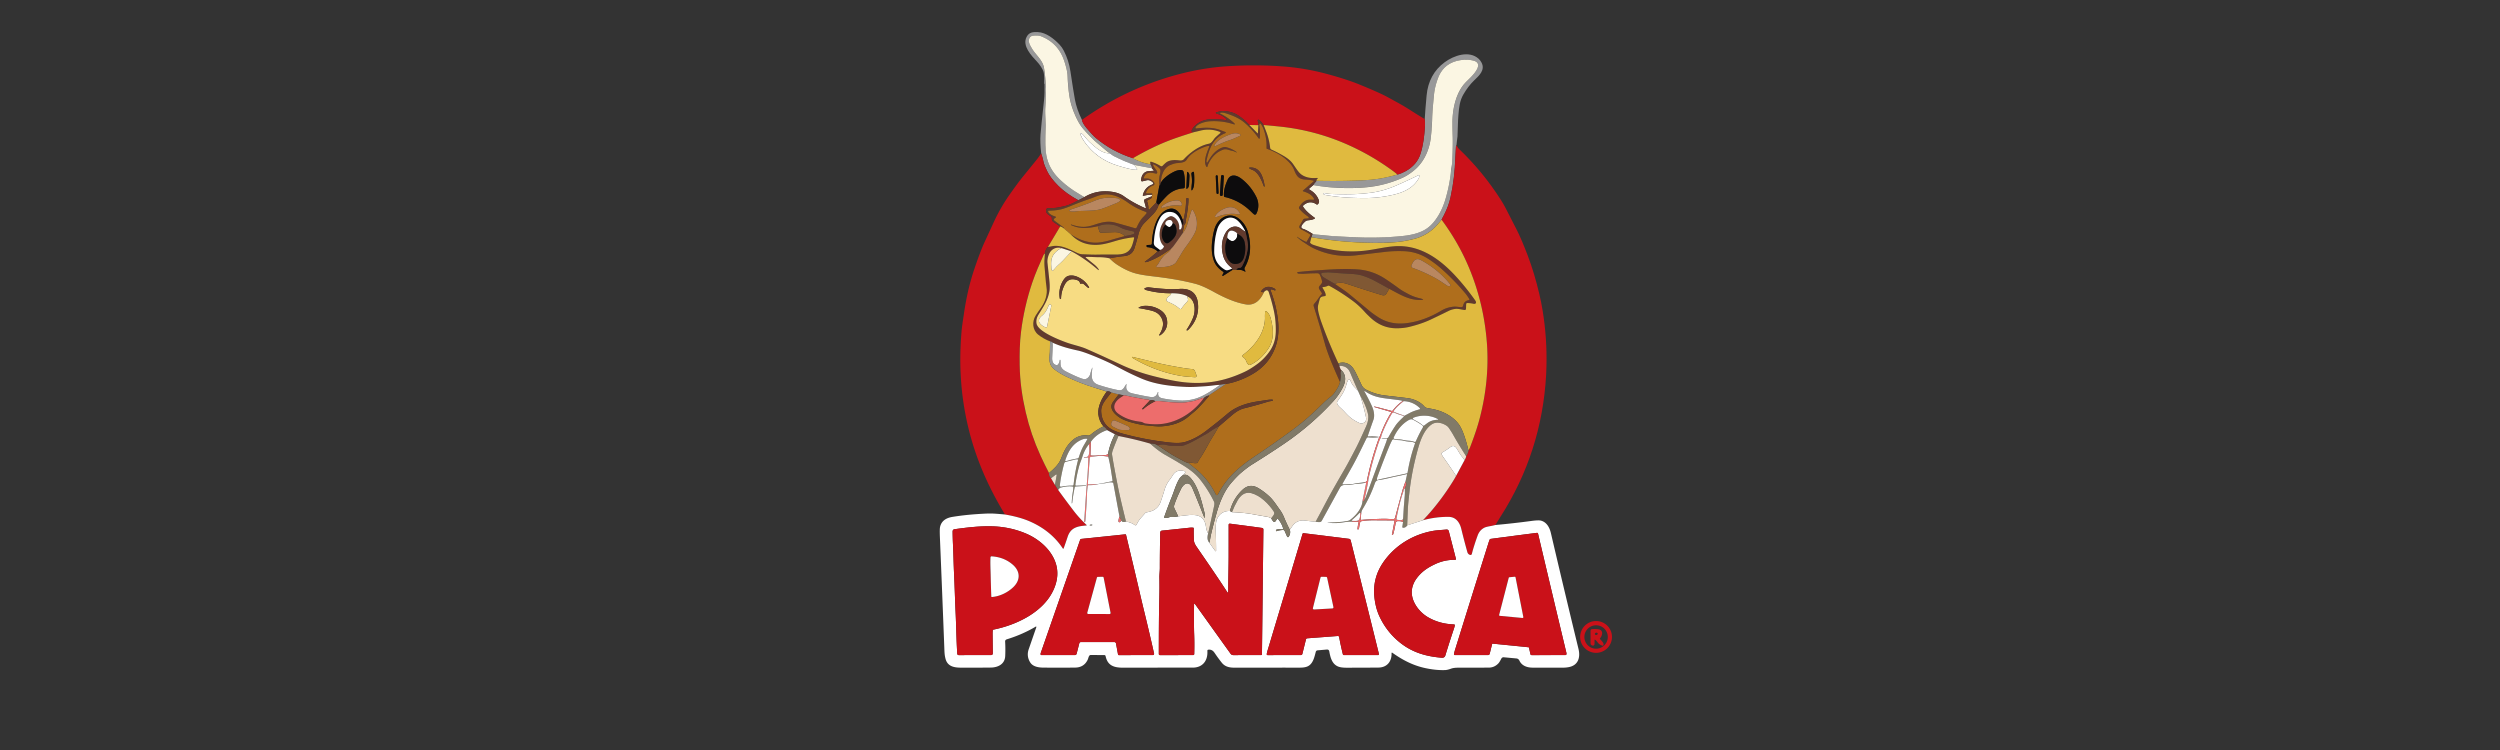 <?xml version="1.0" encoding="UTF-8" standalone="no"?>
<svg
   version="1.1"
   viewBox="0 0 1000 300"
   id="svg52"
   sodipodi:docname="LOGO PANACA PATROCINADORES.svg"
   width="1000"
   height="300"
   inkscape:version="1.3.2 (091e20e, 2023-11-25, custom)"
   xmlns:inkscape="http://www.inkscape.org/namespaces/inkscape"
   xmlns:sodipodi="http://sodipodi.sourceforge.net/DTD/sodipodi-0.dtd"
   xmlns="http://www.w3.org/2000/svg"
   xmlns:svg="http://www.w3.org/2000/svg">
  <rect x="0" y="0" width="1000" height="300" fill="#333333" stroke="none"/>
  <defs
     id="defs52" />
  <sodipodi:namedview
     id="namedview52"
     pagecolor="#ffffff"
     bordercolor="#000000"
     borderopacity="0.25"
     inkscape:showpageshadow="2"
     inkscape:pageopacity="0.0"
     inkscape:pagecheckerboard="0"
     inkscape:deskcolor="#d1d1d1"
     inkscape:zoom="0.41102123"
     inkscape:cx="454.96433"
     inkscape:cy="234.78106"
     inkscape:window-width="2560"
     inkscape:window-height="1009"
     inkscape:window-x="-8"
     inkscape:window-y="-8"
     inkscape:window-maximized="1"
     inkscape:current-layer="svg52" />
  <g
     id="g53"
     transform="matrix(0.306,0,0,0.306,387.534,-70.108)">
    <path
       fill="#989899"
       d="m 147.843,385.829 q 0.82,4.49 6.36,11.06 7.88,9.35 11.98,12.75 21.21,17.61 48.32,26.28 -0.11,-0.06 -0.22,-0.12 -0.08,-0.04 -0.01,0 10.85,6.11 23.26,8.08 1.8,1.99 1.91,5.22 l -22.98,-4.4 q -13.53,-4.7 -26.67,-11.41 -1.89,-0.96 -5.44,-3.65 c -6.14,-4.65 -10.18,-8.23 -15.03,-12.31 q -4.43,-3.73 -6.97,-6.22 -7.46,-7.33 -13.04,-13.84 -4.06,-4.72 -7.69,-11.98 -7.55,-15.1 -9.9,-28.97 -1.93,-11.3 -2.58,-26.17 -0.28,-6.35 -1.63,-11.78 -1.6,-6.49 -3.7,-12.08 -8.16,-21.73 -30.04,-30.03 -2.87,-1.08 -9.26,-0.58 c -3.96,0.31 -6,2.87 -6.03,6.75 -0.03,3.54 2.06,6.78 3.79,9.77 4.92,8.55 14.28,15.38 15.98,25.63 q 1.71,10.26 2.35,22.92 0.08,1.68 -0.03,3.39 -0.12,1.72 -0.07,3.3 0.29,8.91 -0.54,22.47 c -0.48,7.78 0.62,17.46 0.41,26.2 -0.26,11.21 -0.83,23.29 0.59,33.75 q 2.47,18.08 15.99,31.86 10.15,10.36 23.47,18.65 5.13,3.19 10.54,6.43 l -7.83,4.08 q -16.02,-8.81 -26,-18.68 -10.59,-10.46 -14.98,-19.79 -3.75,-7.98 -4.31,-10.7 -1.22,-5.94 -3.23,-12.07 -1.63,-14.76 -0.94,-24.25 0.76,-10.28 4.53,-44.48 0.65,-5.88 0.73,-10.84 0.08,-5.53 0,-10.94 0,-0.27 -0.19,-0.45 -0.09,-0.1 -0.19,-0.18 -0.14,-0.12 -0.14,-0.3 c 0.13,-4.82 0.49,-8.81 -0.5,-13.92 -0.98,-5.09 -5.63,-11.18 -8.84,-14.62 -7.31,-7.82 -19.62,-20.59 -13.58,-32.25 3.23,-6.24 8.35,-6.59 14.56,-6.36 10.9,0.39 21.5,8.94 28.66,16.55 q 3.19,3.39 5.47,7.85 6.49,12.68 8.6,26.82 3.83,25.63 5.84,36.71 2.34,12.9 9.22,26.85 z"
       id="path337" />
    <path
       fill="#fbf6e3"
       d="m 184.353,429.639 c -10.26,0.19 -18.4,-7.54 -26.1,-14.44 -3.34,-3.01 -5.74,-6.53 -8.76,-9.8 q -1.14,-1.24 -2.47,-2.01 -2.16,-1.26 -1.3,1.09 1.71,4.68 5.06,9.49 15.79,22.74 43.04,31.42 9.18,2.93 17.68,4.82 3.29,0.73 6.44,0.85 3.58,0.15 1.09,-2.44 -1.26,-1.32 -2.57,-3.92 l 22.98,4.4 2.3,2.95 q 0.31,0.4 -0.2,0.41 -3.21,0.02 -6.89,0.42 c -6.17,0.66 -9.2,5.98 -9.48,11.88 a 1.35,1.35 0 0 0 1.67,1.38 l 5.43,-1.33 q 3.23,-0.79 6.03,1.01 0.92,0.59 1.77,1.33 2.48,2.15 -0.6,3.29 -9.42,3.48 -12.04,13.84 a 0.66,0.66 0 0 0 0.81,0.8 q 5.43,-1.44 11.08,-1.4 1.06,0.41 -0.71,2.25 l -8.15,3.43 a 2.21,2.21 0 0 0 -1.27,2.61 l 2.25,8.21 a 0.81,0.8 4.1 0 1 -1.1,0.95 q -15.85,-6.98 -27.59,-15.44 -6.33,-4.57 -15.92,-5.91 -19.73,-2.75 -35.87,7.02 -5.41,-3.24 -10.54,-6.43 -13.32,-8.29 -23.47,-18.65 -13.52,-13.78 -15.99,-31.86 c -1.42,-10.46 -0.85,-22.54 -0.59,-33.75 0.21,-8.74 -0.89,-18.42 -0.41,-26.2 q 0.83,-13.56 0.54,-22.47 -0.05,-1.58 0.07,-3.3 0.11,-1.71 0.03,-3.39 -0.64,-12.66 -2.35,-22.92 c -1.7,-10.25 -11.06,-17.08 -15.98,-25.63 -1.73,-2.99 -3.82,-6.23 -3.79,-9.77 0.03,-3.88 2.07,-6.44 6.03,-6.75 q 6.39,-0.5 9.26,0.58 21.88,8.3 30.04,30.03 2.1,5.59 3.7,12.08 1.35,5.43 1.63,11.78 0.65,14.87 2.58,26.17 2.35,13.87 9.9,28.97 3.63,7.26 7.69,11.98 5.58,6.51 13.04,13.84 2.54,2.49 6.97,6.22 c 4.85,4.08 8.89,7.66 15.03,12.31 z"
       id="path338" />
    <path
       fill="#989899"
       d="m 637.423,418.779 q -0.57,0.66 -0.65,1.61 -0.59,7.63 -0.87,15.27 c -0.61,17.16 -2.39,33.79 -6.21,51.22 q -2.6,11.86 -8.54,23.24 -1.43,2.74 -3.23,6.13 -0.89,1.28 -4.42,5.45 -12.55,14.85 -31.26,19.67 -9.13,2.35 -16.84,3.44 -10.8,1.52 -24.58,1.72 -46.8,0.69 -93.04,-7.33 l 1.52,-4.41 q 1.91,0.74 4.53,0.94 c 8.81,0.68 17.74,1.84 26.36,2.3 q 25.72,1.38 35.49,1.61 24.26,0.58 49.17,-1.79 c 12.95,-1.24 26.55,-3.83 36.55,-12.08 10.2,-8.42 17.64,-22.81 21.52,-35.87 q 4.57,-15.35 6.73,-31.22 0.4,-3.01 0.55,-5.44 0.16,-2.67 0.7,-5.36 0.83,-4.2 1,-7.92 0.93,-20.22 0.56,-33.13 -0.23,-8.24 -0.28,-17.44 c -0.08,-15.81 3.64,-34.3 12.95,-47.39 3.52,-4.96 8.34,-8.94 12.53,-13.47 4.99,-5.38 14.42,-17.08 1.79,-20.21 q -8.93,-2.21 -19.09,-0.15 -19.8,4.02 -26.99,22.86 -4.4,11.54 -5.41,22.79 c -0.93,10.19 -2.01,19.98 -2.28,29.86 q -0.35,12.64 -1.82,25.44 c -1.8,15.7 -8.76,31.48 -20.95,41.91 q -7.7,6.58 -15.59,10.28 -7.41,3.48 -17.89,6.76 -19.1,5.99 -42.99,6.75 -29.99,0.96 -56.12,-3.82 c 1.18,-2.56 2.84,-3.47 4.11,-5.58 q 34.55,0.8 64.64,-0.86 20.19,-1.11 41.13,-7.29 4.83,-1.08 10.93,-4.49 14.6,-8.15 19.23,-22.54 c 3.69,-11.48 5.02,-23.43 5.84,-35.47 q 0.32,-4.72 -0.25,-10.01 0.71,-12.27 2.43,-30.74 2.59,-27.96 23.58,-43.51 c 11.88,-8.8 31.93,-15.89 44.51,-4.52 q 2.08,1.87 3.69,4.91 c 5.19,9.79 -3.29,17.25 -9.53,23.22 -5.54,5.29 -10.2,11.69 -14.11,18.34 -4.84,8.22 -5.64,16.73 -6.51,26.42 -0.84,9.3 -0.7,19.02 -1.24,28.52 q -0.12,2.03 -0.72,5.67 -0.48,2.83 -0.63,5.71 z"
       id="path339" />
    <path
       fill="#fbf6e3"
       d="m 449.303,534.789 q -8.06,-5.19 -12.46,-6.54 c -5.37,-1.65 0.23,-7.16 2.37,-9.19 q 1.85,-1.74 4.04,-1.95 c 3.1,-0.3 6.4,-0.71 8.97,-2.38 a 0.5,0.5 0 0 0 0.01,-0.83 c -5.32,-3.79 -11.64,-8.82 -15.18,-14.42 a 1.52,1.51 53.6 0 1 0.29,-1.96 q 8.5,-7.29 17.36,-1.12 0.51,0.36 1.03,-0.01 3.08,-2.21 1.53,-6.21 -3.26,-8.36 -11.86,-13.11 a 1.06,1.06 0 0 1 -0.18,-1.74 l 5.1,-4.33 q 26.13,4.78 56.12,3.82 23.89,-0.76 42.99,-6.75 10.48,-3.28 17.89,-6.76 7.89,-3.7 15.59,-10.28 c 12.19,-10.43 19.15,-26.21 20.95,-41.91 q 1.47,-12.8 1.82,-25.44 c 0.27,-9.88 1.35,-19.67 2.28,-29.86 q 1.01,-11.25 5.41,-22.79 7.19,-18.84 26.99,-22.86 10.16,-2.06 19.09,0.15 c 12.63,3.13 3.2,14.83 -1.79,20.21 -4.19,4.53 -9.01,8.51 -12.53,13.47 -9.31,13.09 -13.03,31.58 -12.95,47.39 q 0.05,9.2 0.28,17.44 0.37,12.91 -0.56,33.13 -0.17,3.72 -1,7.92 -0.54,2.69 -0.7,5.36 -0.15,2.43 -0.55,5.44 -2.16,15.87 -6.73,31.22 c -3.88,13.06 -11.32,27.45 -21.52,35.87 -10,8.25 -23.6,10.84 -36.55,12.08 q -24.91,2.37 -49.17,1.79 -9.77,-0.23 -35.49,-1.61 c -8.62,-0.46 -17.55,-1.62 -26.36,-2.3 q -2.62,-0.2 -4.53,-0.94 z m 23.66,-52.17 c -3.01,-0.13 -5.77,-0.68 -8.67,-1.23 a 0.82,0.8 23.8 0 0 -0.79,0.3 q -0.11,0.14 -0.17,0.32 -0.16,0.48 0.24,0.8 1.21,0.94 2.69,1.21 8.41,1.49 16.56,2.36 14.28,1.51 32.73,1.66 20.56,0.17 39.85,-4.45 c 13.1,-3.13 25.4,-8.77 32.33,-20.69 q 1.1,-1.89 1.21,-3.99 a 0.82,0.82 0 0 0 -1.18,-0.78 q -13.48,6.62 -28.23,13.11 -17.17,7.55 -33.1,9.7 c -18.43,2.5 -35.05,2.52 -53.47,1.68 z"
       id="path340" />
    <path
       fill="#ca1119"
       d="m 595.953,384.759 q 0.57,5.29 0.25,10.01 c -0.82,12.04 -2.15,23.99 -5.84,35.47 q -4.63,14.39 -19.23,22.54 -6.1,3.41 -10.93,4.49 -2.74,-2.39 -5.18,-4.19 -26.85,-19.86 -57.24,-33.69 -43.74,-19.9 -91.57,-24.86 -10.4,-1.07 -20.9,-1.98 c -1.83,-2.65 -3.37,-5 -6.1,-6.78 a 1.06,1.06 0 0 0 -1.59,1.2 l 1.1,3.52 q 0.15,0.48 0.04,0.97 l -0.27,1.26 -11.8,-0.23 q -7.49,-8.09 -15.36,-13 -7.65,-4.78 -18.51,-5.25 c -2.7,-0.12 -5.86,0.88 -8.59,1.45 q -2.54,0.53 -0.34,1.89 c 1.14,0.7 2.64,0.67 3.92,1.28 2.93,1.41 7.64,3.74 9.14,6.77 a 0.71,0.72 88.7 0 1 -0.93,0.97 q -1.64,-0.73 -3.49,-0.91 -8.42,-0.86 -16.98,-0.57 -12.06,0.41 -20.52,8.96 -2.42,2.45 -3.73,5.67 a 1.41,1.41 0 0 0 1.19,1.94 l 1.82,0.15 q -21.59,6.69 -33.37,11.29 -22.19,8.66 -46.44,22.79 -27.11,-8.67 -48.32,-26.28 -4.1,-3.4 -11.98,-12.75 -5.54,-6.57 -6.36,-11.06 61.02,-43.73 133.83,-61.49 c 18.64,-4.54 37.54,-7.46 56.75,-8.68 q 37.85,-2.39 74.08,0.46 c 18.45,1.46 37.41,4.72 55.64,9.68 q 26.1,7.11 42.26,13.71 25.69,10.49 35.79,15.92 8.28,4.45 17.06,9.34 6.79,3.78 16.38,9.93 7.97,5.13 16.32,10.06 z"
       id="path341" />
    <path
       fill="#623a2d"
       d="m 366.693,392.489 10.61,10.82 a 0.33,0.33 0 0 0 0.57,-0.21 l 0.62,-10.38 0.27,-1.26 q 0.11,-0.49 -0.04,-0.97 l -1.1,-3.52 a 1.06,1.06 0 0 1 1.59,-1.2 c 2.73,1.78 4.27,4.13 6.1,6.78 q 1.93,4.73 3.77,9.64 3.64,9.73 4.77,20.07 0.19,1.74 1.73,2.43 7.47,3.36 15.59,8.06 8.25,4.77 12.22,10.19 c 3.35,4.58 7.16,11.29 11.24,14.26 5.87,4.27 13.32,5.18 20.57,4.49 a 0.7,0.72 68.1 0 1 0.63,0.26 q 0.52,0.67 -0.21,1.08 -1.32,0.75 -1.19,2.39 c -1.27,2.11 -2.93,3.02 -4.11,5.58 l -5.1,4.33 a 1.06,1.06 0 0 0 0.18,1.74 q 8.6,4.75 11.86,13.11 1.55,4 -1.53,6.21 -0.52,0.37 -1.03,0.01 -8.86,-6.17 -17.36,1.12 a 1.52,1.51 53.6 0 0 -0.29,1.96 c 3.54,5.6 9.86,10.63 15.18,14.42 a 0.5,0.5 0 0 1 -0.01,0.83 c -2.57,1.67 -5.87,2.08 -8.97,2.38 q -2.19,0.21 -4.04,1.95 c -2.14,2.03 -7.74,7.54 -2.37,9.19 q 4.4,1.35 12.46,6.54 l -1.52,4.41 -1.67,6.62 q -0.12,0.49 0.22,0.87 1.44,1.57 3.54,2.31 31.97,11.29 65.8,8 c 16.28,-1.59 32.62,-6.57 48.5,-6.15 28.23,0.75 51.58,17.14 70.99,37.9 q 13.53,14.47 26.69,32.92 c 0.84,1.18 2.09,3.65 -0.05,4.45 q -0.92,0.34 -1.86,0.12 -3.82,-0.88 -8.11,-1.01 -1.67,-0.05 -1.73,1.63 l -0.22,5.94 a 1.6,1.6 0 0 1 -1.76,1.54 c -4.05,-0.41 -8.36,-1.94 -12.24,-1.42 q -4.67,0.62 -8.6,2.55 -11.05,5.44 -23.19,11.22 -12.01,5.72 -28.36,9.72 c -4.98,1.22 -10.66,1.79 -15.91,1.84 -13.73,0.13 -25.27,-4.87 -35.07,-14.16 q -4.99,-4.72 -7.11,-7.11 -7.33,-8.25 -15.58,-14.41 -14.85,-11.06 -30.73,-19.76 a 2.26,2.27 46.5 0 0 -2.11,-0.05 q -2.89,1.41 -6.43,1.64 a 0.6,0.6 0 0 0 -0.48,0.91 c 1.75,2.93 3.85,6.05 4.24,9.45 a 1.26,1.26 0 0 1 -1.03,1.38 c -3.49,0.65 -5.88,0.42 -7,4.59 q -0.91,3.35 -1.75,6.64 c -1.19,4.67 0.1,9.63 1.3,14.09 q 1.13,4.21 2.49,8.04 9.98,27.91 22.49,54.54 l 1.41,3.33 q 0.61,3.17 2.16,5.35 -0.75,3.65 -0.56,5.04 0.68,5.11 -0.88,10.7 -9.9,-21.95 -14.44,-34.1 -3.44,-9.25 -4.67,-13.61 -7.2,-25.56 -15.28,-51.5 a 3.08,3.06 56.7 0 1 0.6,-2.92 c 2.16,-2.52 4.16,-4.98 6.01,-7.89 q 1.54,-2.42 3.74,-4.58 a 1.43,1.44 50.9 0 0 0.19,-1.81 q -1.64,-2.43 -3.09,-4.74 c -2.91,-4.65 4.58,-6.13 3.43,-10.85 q -0.99,-4.07 -2.86,-8.17 a 3.29,3.29 0 0 0 -2.98,-1.93 q -7.8,-0.04 -15.59,0.51 -4.49,0.31 -9.52,-0.09 a 1.01,1.05 64 0 1 -0.46,-0.15 q -1.17,-0.69 -0.87,-1.38 0.22,-0.47 0.73,-0.52 c 5.8,-0.55 11.56,-1.24 17.37,-1.63 19.94,-1.35 40.35,-3.24 60.43,-1.83 13.75,0.97 25.84,5.22 37.32,12.9 q 8.92,5.97 17.44,12.26 c 3.56,2.62 7.66,4.77 11.63,6.91 5.59,3.02 10.44,4.62 16.44,5.97 q 1.57,0.35 2.76,1.21 0.79,0.57 -0.19,0.63 -7.7,0.48 -14.65,-1.24 c -9.96,-2.47 -19.56,-8.21 -28.98,-13.19 q -8.43,-4.68 -17.44,-9.61 -7.95,-4.36 -16.57,-7.29 c -4.74,-1.62 -10.29,-2.37 -15.44,-2.64 q -12.46,-0.64 -25.75,-1.76 -6.77,-0.57 -12.62,0.42 a 1.56,1.56 0 0 0 -1.17,2.17 q 1,2.29 3.05,3.56 7.37,4.56 14.74,8.61 c 6.46,4.61 13.21,8.82 19.16,13.72 q 13.12,10.8 26.46,21.93 3.9,3.25 11.01,7.88 c 11.34,7.38 24.06,9.49 37.29,7.81 16.09,-2.04 31.42,-8.03 45.04,-16.25 q 7.49,-4.52 16.54,-5.28 c 3.34,-0.28 6.51,0.6 9.82,0.64 a 2.35,2.36 5.5 0 0 2.34,-1.93 q 1.16,-6.35 7.59,-7.29 a 0.78,0.78 0 0 0 0.56,-1.16 q -2.52,-4.41 -5.75,-8.23 -13.9,-16.44 -29.94,-30.79 -8.6,-7.71 -18.34,-13.92 c -9.74,-6.23 -20.29,-9.52 -32.15,-9.88 q -12.49,-0.39 -22.66,0.78 -18.72,2.14 -38.86,4.62 -29.03,3.56 -55.96,-9.18 c -5,-2.37 -9.67,-5.77 -14.34,-8.78 -2.56,-1.65 -4.86,-3.76 -7.22,-5.73 q -0.19,-0.16 -0.04,-0.35 l 0.01,-0.01 q 0.1,-0.13 0.24,-0.04 5.51,3.84 11.28,6.45 a 0.93,0.93 0 0 0 1.18,-0.38 l 4.39,-7.62 a 1.43,1.43 0 0 0 -0.48,-1.92 q -4.87,-3.11 -10.86,-6.13 -4.17,-2.11 -2.18,-5.45 2.24,-3.73 4.31,-7.43 a 2.49,2.48 11.7 0 1 1.92,-1.26 l 5.01,-0.5 a 0.63,0.63 0 0 0 0.5,-0.91 q -0.58,-1.13 -1.63,-1.86 -6.44,-4.47 -10.58,-9.46 -1.08,-1.29 -0.25,-2.7 3.38,-5.73 8.29,-8.21 c 3.2,-1.61 6.81,-1.31 10.25,-1.13 a 0.83,0.83 0 0 0 0.78,-1.21 c -3.03,-5.8 -8.31,-7.96 -14.26,-9.87 a 0.52,0.52 0 0 1 -0.18,-0.89 l 13.79,-11.96 a 0.64,0.64 0 0 0 -0.29,-1.11 q -5.37,-1.15 -10.28,-1.36 c -9.4,-0.4 -11.89,-5.21 -14.98,-13.04 q -1.67,-4.24 -5.62,-8.61 c -8.46,-9.38 -18.17,-14.24 -29.71,-18.57 q -0.59,-0.22 -0.56,-0.84 0.59,-13.3 -4.16,-25.51 -1.42,-3.64 -3.47,-6.28 a 0.93,0.93 0 0 0 -1.6,0.25 q -0.33,0.89 -0.17,1.84 1.34,8.12 0.64,16.56 a 0.76,0.78 83.9 0 1 -0.56,0.68 q -0.64,0.19 -1.02,-0.36 -7.88,-11.47 -18.63,-20.63 -7.8,-6.64 -21.36,-11.13 c -2.52,-0.84 -5.78,-2.06 -8.82,-1.8 q -3.21,0.27 -0.33,1.72 8.84,4.46 16.55,11.37 3.67,3.29 -1.03,1.79 -14.05,-4.5 -29.65,-3.64 c -5.93,0.33 -15.92,2.8 -19.11,7.89 a 0.99,1 12.6 0 0 0.96,1.52 c 10.63,-1.28 21.77,-1.89 32.5,2.5 q 2.32,0.95 4.8,1.85 2.65,0.97 0.04,2.02 c -15.42,6.21 -20.74,20.22 -23.97,35.71 q -0.24,1.15 0.32,2.45 0.23,0.54 0.56,0.05 1.75,-2.57 3.4,-5.29 5.2,-8.59 13.17,-13.03 c 1.98,-1.11 5.54,-2.44 7.74,-1.92 q 7.49,1.77 13.57,6.11 2.04,1.44 -0.29,0.55 c -1.6,-0.62 -3.07,-1.48 -4.83,-1.75 -4.2,-0.64 -7.62,-3.06 -12.01,-1.5 -8.88,3.15 -14.81,9.68 -19.02,18.09 q -0.75,1.49 -1.15,3.07 -0.76,2.99 -2.14,0.24 c -3.64,-7.26 1.41,-18.39 4.16,-25.33 q 0.47,-1.18 -0.79,-1.02 -2.59,0.31 -5.07,1.24 c -9.01,3.39 -18.8,8.86 -23.61,16.8 -2.53,4.18 -9.07,4 -13.27,4.49 q -2.98,0.36 -8,2.4 -6.62,2.7 -9.76,10.14 -1.59,3.77 -1.95,6.08 -0.54,3.48 -1.07,7.37 0.35,1.61 -1.74,3.66 c -0.15,-4.33 -0.47,-8.73 0.41,-12.92 0.5,-2.41 2.14,-7.54 0.11,-9.6 q -3.71,-3.77 -7.9,-5.5 a 0.52,0.53 7.3 0 0 -0.72,0.56 c 0.48,3.51 6.19,7.7 5.35,10.56 a 1.39,1.39 0 0 1 -1.66,0.97 c -6.44,-1.56 -13.23,-2.88 -15.79,5.27 q -0.4,1.24 0.9,1.12 3.92,-0.38 6.83,0.6 c 1.93,0.65 6.44,3.76 6.14,6.48 q -0.16,1.44 -1.55,1.95 -7.25,2.66 -9.45,9.48 a 0.73,0.72 8.9 0 0 0.7,0.95 l 6.65,-0.06 a 0.9,0.89 22 0 1 0.65,1.52 q -0.13,0.13 -0.31,0.28 -5.65,-0.04 -11.08,1.4 a 0.66,0.66 0 0 1 -0.81,-0.8 q 2.62,-10.36 12.04,-13.84 3.08,-1.14 0.6,-3.29 -0.85,-0.74 -1.77,-1.33 -2.8,-1.8 -6.03,-1.01 l -5.43,1.33 a 1.35,1.35 0 0 1 -1.67,-1.38 c 0.28,-5.9 3.31,-11.22 9.48,-11.88 q 3.68,-0.4 6.89,-0.42 0.51,-0.01 0.2,-0.41 l -2.3,-2.95 q -0.11,-3.23 -1.91,-5.22 l -0.49,-2.28 a 0.95,0.95 0 0 1 1.2,-1.1 q 6.67,2.03 12.4,5.6 1.5,0.94 2.73,-0.34 2.14,-2.24 4.09,-3.86 c 4.91,-4.05 11.99,-3.85 18.25,-3.08 1.85,0.23 4.03,-0.13 5.34,-1.54 8.33,-9.03 20.51,-17.97 32.89,-20.34 3.7,-0.71 6.04,-5.85 8.07,-7.85 q 2.87,-2.82 6.56,-5.83 0.79,-0.64 0.07,-1.36 -0.39,-0.38 -0.92,-0.58 -12.41,-4.66 -25.32,-1.4 -4.01,1.02 -8.09,1.92 l -1.82,-0.15 a 1.41,1.41 0 0 1 -1.19,-1.94 q 1.31,-3.22 3.73,-5.67 8.46,-8.55 20.52,-8.96 8.56,-0.29 16.98,0.57 1.85,0.18 3.49,0.91 a 0.71,0.72 88.7 0 0 0.93,-0.97 c -1.5,-3.03 -6.21,-5.36 -9.14,-6.77 -1.28,-0.61 -2.78,-0.58 -3.92,-1.28 q -2.2,-1.36 0.34,-1.89 c 2.73,-0.57 5.89,-1.57 8.59,-1.45 q 10.86,0.47 18.51,5.25 7.87,4.91 15.36,13 z"
       id="path342" />
    <path
       fill="#af6e1c"
       d="m 478.493,600.179 c 5.5,-2.31 11.04,-1.55 16.28,0.2 q 22.29,7.47 44.88,14.38 4.49,1.38 6.26,-1.93 2.5,-4.66 3.78,-6.11 c 9.42,4.98 19.02,10.72 28.98,13.19 q 6.95,1.72 14.65,1.24 0.98,-0.06 0.19,-0.63 -1.19,-0.86 -2.76,-1.21 c -6,-1.35 -10.85,-2.95 -16.44,-5.97 -3.97,-2.14 -8.07,-4.29 -11.63,-6.91 q -8.52,-6.29 -17.44,-12.26 c -11.48,-7.68 -23.57,-11.93 -37.32,-12.9 -20.08,-1.41 -40.49,0.48 -60.43,1.83 -5.81,0.39 -11.57,1.08 -17.37,1.63 q -0.51,0.05 -0.73,0.52 -0.3,0.69 0.87,1.38 a 1.01,1.05 64 0 0 0.46,0.15 q 5.03,0.4 9.52,0.09 7.79,-0.55 15.59,-0.51 a 3.29,3.29 0 0 1 2.98,1.93 q 1.87,4.1 2.86,8.17 c 1.15,4.72 -6.34,6.2 -3.43,10.85 q 1.45,2.31 3.09,4.74 a 1.43,1.44 50.9 0 1 -0.19,1.81 q -2.2,2.16 -3.74,4.58 c -1.85,2.91 -3.85,5.37 -6.01,7.89 a 3.08,3.06 56.7 0 0 -0.6,2.92 q 8.08,25.94 15.28,51.5 1.23,4.36 4.67,13.61 4.54,12.15 14.44,34.1 -0.64,3.79 -4.07,9.37 c -2.59,4.22 -4.61,7.27 -8.76,10.43 q -5.13,3.91 -10.78,9.51 c -12.11,12.02 -23.06,21.92 -38.44,33.29 q -22.15,16.38 -46.47,32.68 c -13.73,9.2 -25.01,17.59 -34.67,28.17 q -9.81,10.74 -16.31,23.56 -0.49,0.96 -1.7,0.83 a 1.49,1.46 79.7 0 1 -1.15,-0.81 c -6.41,-12.98 -15.29,-24.54 -26.63,-33.72 q -4.64,-3.75 -9.27,-7.43 1.93,-0.77 3.82,-0.47 c 2.11,0.32 7.5,1.86 8.54,-0.59 1.34,-3.16 3.45,-5.52 5.22,-8.45 q 4.43,-7.32 7.88,-13.71 3.03,-5.59 7.1,-12.16 3.58,-5.77 7.05,-12.17 7.88,-6.74 16.59,-14.22 c 5.27,-4.53 10.37,-8.18 17.17,-9.82 q 13.36,-3.23 31.49,-8.75 c 1.59,-0.48 3.43,-0.54 5.03,-1.01 q 0.62,-0.19 0.62,-0.82 -0.01,-0.61 -0.62,-0.64 -3.37,-0.15 -7.19,0.47 -5.72,0.93 -10.34,1.58 c -14.54,2.05 -29.61,6.41 -41.13,16.34 q -11.05,9.52 -28.49,22.86 -12.2,9.32 -25.65,13.67 c -7.89,2.55 -16.35,1.75 -24.44,0.81 q -29.01,-3.4 -56.4,-10.71 -6.1,-1.63 -11.92,-3.97 -17.42,-7.02 -18.27,-25.52 c -0.47,-10.17 7.73,-17.1 13.07,-24.93 l 9.82,2.56 q -4.07,5.09 -7.67,10.22 c -5.87,8.35 3.35,16.61 9.74,20.56 6.45,3.97 15.83,6.34 24.29,8.18 q 5.08,1.1 9.77,1.49 c 6.94,0.59 13.59,1.73 20.61,1.23 12.69,-0.9 25.47,-4.69 35.3,-13.45 3.81,-3.4 8.05,-6.43 11.53,-10.01 q 6.95,-7.15 14.6,-16.3 0.28,-0.33 -0.13,-0.46 -0.19,-0.06 -0.55,0.04 l 22.67,-15.3 q 4.2,-0.51 9.25,-1.95 14.28,-4.09 26.72,-11.57 21.83,-13.15 29.55,-37.04 c 3.52,-10.86 3.79,-22.98 2.35,-34.41 q -2.38,-18.89 -9.58,-37.45 a 0.84,0.84 0 0 1 0.9,-1.13 q 2.54,0.37 4.62,1.41 a 0.61,0.62 42.8 0 0 0.61,-0.03 q 0.88,-0.58 -0.19,-1.76 -0.58,-0.64 -1.35,-1.01 -10.88,-5.19 -16.97,4.11 -0.38,0.56 0.29,0.66 l 3.41,0.5 c -4.32,9.95 -12.07,17.86 -23.91,15.74 -13.56,-2.42 -27.22,-8.52 -39.35,-15.11 -9.3,-5.06 -17.66,-9.52 -26.78,-11.88 -18.11,-4.69 -36.19,-7.43 -55.46,-9.69 -8.42,-0.99 -18.75,-2.4 -26.28,-5.03 q -9.33,-3.26 -19.35,-9.68 -5.57,-3.57 -10.62,-8.77 9.75,-1.96 19.41,-2.95 10.28,-1.06 13.2,-10.3 2.95,-9.36 5.11,-17.92 c 1.42,-5.6 3.94,-11.1 7.7,-14.86 q 5.68,-5.7 11.33,-11.42 5.42,-5.49 7.57,-12.53 4.75,-5.59 9.94,-10.95 9.48,-9.8 22.46,-10.57 a 1.79,1.78 89.7 0 0 1.68,-1.71 c 0.29,-6.41 0.23,-14.08 -1.7,-20.15 -1.19,-3.75 -8.63,-1.54 -11.02,-0.47 q -8.81,3.96 -15.44,10.6 -0.91,0.91 -3.44,4.79 0.53,-3.89 1.07,-7.37 0.36,-2.31 1.95,-6.08 3.14,-7.44 9.76,-10.14 5.02,-2.04 8,-2.4 c 4.2,-0.49 10.74,-0.31 13.27,-4.49 4.81,-7.94 14.6,-13.41 23.61,-16.8 q 2.48,-0.93 5.07,-1.24 1.26,-0.16 0.79,1.02 c -2.75,6.94 -7.8,18.07 -4.16,25.33 q 1.38,2.75 2.14,-0.24 0.4,-1.58 1.15,-3.07 c 4.21,-8.41 10.14,-14.94 19.02,-18.09 4.39,-1.56 7.81,0.86 12.01,1.5 1.76,0.27 3.23,1.13 4.83,1.75 q 2.33,0.89 0.29,-0.55 -6.08,-4.34 -13.57,-6.11 c -2.2,-0.52 -5.76,0.81 -7.74,1.92 q -7.97,4.44 -13.17,13.03 -1.65,2.72 -3.4,5.29 -0.33,0.49 -0.56,-0.05 -0.56,-1.3 -0.32,-2.45 c 3.23,-15.49 8.55,-29.5 23.97,-35.71 q 2.61,-1.05 -0.04,-2.02 -2.48,-0.9 -4.8,-1.85 c -10.73,-4.39 -21.87,-3.78 -32.5,-2.5 a 0.99,1 12.6 0 1 -0.96,-1.52 c 3.19,-5.09 13.18,-7.56 19.11,-7.89 q 15.6,-0.86 29.65,3.64 4.7,1.5 1.03,-1.79 -7.71,-6.91 -16.55,-11.37 -2.88,-1.45 0.33,-1.72 c 3.04,-0.26 6.3,0.96 8.82,1.8 q 13.56,4.49 21.36,11.13 10.75,9.16 18.63,20.63 0.38,0.55 1.02,0.36 a 0.76,0.78 83.9 0 0 0.56,-0.68 q 0.7,-8.44 -0.64,-16.56 -0.16,-0.95 0.17,-1.84 a 0.93,0.93 0 0 1 1.6,-0.25 q 2.05,2.64 3.47,6.28 4.75,12.21 4.16,25.51 -0.03,0.62 0.56,0.84 c 11.54,4.33 21.25,9.19 29.71,18.57 q 3.95,4.37 5.62,8.61 c 3.09,7.83 5.58,12.64 14.98,13.04 q 4.91,0.21 10.28,1.36 a 0.64,0.64 0 0 1 0.29,1.11 l -13.79,11.96 a 0.52,0.52 0 0 0 0.18,0.89 c 5.95,1.91 11.23,4.07 14.26,9.87 a 0.83,0.83 0 0 1 -0.78,1.21 c -3.44,-0.18 -7.05,-0.48 -10.25,1.13 q -4.91,2.48 -8.29,8.21 -0.83,1.41 0.25,2.7 4.14,4.99 10.58,9.46 1.05,0.73 1.63,1.86 a 0.63,0.63 0 0 1 -0.5,0.91 l -5.01,0.5 a 2.49,2.48 11.7 0 0 -1.92,1.26 q -2.07,3.7 -4.31,7.43 -1.99,3.34 2.18,5.45 5.99,3.02 10.86,6.13 a 1.43,1.43 0 0 1 0.48,1.92 l -4.39,7.62 a 0.93,0.93 0 0 1 -1.18,0.38 q -5.77,-2.61 -11.28,-6.45 -0.14,-0.09 -0.24,0.04 l -0.01,0.01 q -0.15,0.19 0.04,0.35 c 2.36,1.97 4.66,4.08 7.22,5.73 4.67,3.01 9.34,6.41 14.34,8.78 q 26.93,12.74 55.96,9.18 20.14,-2.48 38.86,-4.62 10.17,-1.17 22.66,-0.78 c 11.86,0.36 22.41,3.65 32.15,9.88 q 9.74,6.21 18.34,13.92 16.04,14.35 29.94,30.79 3.23,3.82 5.75,8.23 a 0.78,0.78 0 0 1 -0.56,1.16 q -6.43,0.94 -7.59,7.29 a 2.35,2.36 5.5 0 1 -2.34,1.93 c -3.31,-0.04 -6.48,-0.92 -9.82,-0.64 q -9.05,0.76 -16.54,5.28 c -13.62,8.22 -28.95,14.21 -45.04,16.25 -13.23,1.68 -25.95,-0.43 -37.29,-7.81 q -7.11,-4.63 -11.01,-7.88 -13.34,-11.13 -26.46,-21.93 c -5.95,-4.9 -12.7,-9.11 -19.16,-13.72 z m -155.25,-180.42 c 5.65,-2.8 11.75,-5.54 17.76,-7.45 4.83,-1.53 9.03,-3.73 13.54,-5.7 a 0.98,0.98 0 0 0 0.09,-1.75 q -4.78,-2.71 -11.2,-0.65 c -7.32,2.35 -18.1,7.22 -21.83,13.82 q -1.99,3.52 1.64,1.73 z m 62.34,52.7 q 0.11,0.32 0.43,0.48 0.72,0.36 0.64,-0.44 -0.69,-6.54 -3.34,-13.18 c -2.77,-6.94 -7.41,-11.29 -14.98,-11.23 q -3.79,0.03 -0.46,1.84 1.32,0.72 2.81,1.28 c 7.88,2.97 12.25,14.1 14.9,21.25 z m -94.12,-2.96 q -0.36,3.15 -0.49,6.26 -0.17,4.11 1.79,0.5 1.28,-2.35 1.56,-5.05 0.78,-7.78 0.01,-16.55 a 1.06,1.06 0 0 0 -1.46,-0.89 q -0.19,0.08 -0.34,0.14 a 2.62,2.62 0 0 0 -1.6,2.81 q 1.12,7.57 0.53,12.78 z m -6.2,-15.56 -0.99,21.82 a 0.09,0.09 0 0 0 0.08,0.1 h 0.01 a 3.3,5.63 2.6 0 0 3.55,-5.48 l 0.49,-10.75 a 3.3,5.63 2.6 0 0 -3.04,-5.77 h -0.01 a 0.09,0.09 0 0 0 -0.09,0.08 z m 40.154,5.519 a 1.31,1.31 0 0 0 -1.37,-1.247 l -0.06,0.003 a 1.31,1.31 0 0 0 -1.247,1.37 l 1.03,21.836 a 1.31,1.31 0 0 0 1.37,1.247 l 0.06,-0.003 a 1.31,1.31 0 0 0 1.247,-1.37 z m 7.991,0.232 a 1.59,1.59 0 0 0 -1.487,-1.687 l -0.539,-0.034 a 1.59,1.59 0 0 0 -1.687,1.487 l -1.517,24.112 a 1.59,1.59 0 0 0 1.487,1.687 l 0.539,0.034 a 1.59,1.59 0 0 0 1.687,-1.487 z m 35.735,46.269 q 1.71,1.71 3.55,3.28 a 1.97,1.97 0 0 0 3.02,-0.57 c 3.6,-6.86 3.6,-14.96 0.13,-22 -4.64,-9.41 -11.42,-17.83 -19.7,-24.08 -6.14,-4.64 -14.25,-6.89 -18.18,2.15 -2.81,6.46 -5.22,13.84 -4.42,20.91 a 1.07,1.07 0 0 0 0.83,0.93 q 19.72,4.4 34.77,19.38 z m -90.09,9.32 c -2.48,-7.32 -8.29,-15.5 -17.36,-13.05 -17.22,4.64 -21.92,30.23 -22.45,45.25 q -0.05,1.61 -1.66,1.69 l -4.32,0.23 q -1.12,0.05 -1,1.17 l 0.05,0.46 a 1.39,1.38 88.5 0 0 1.29,1.23 q 7.08,0.47 12.58,4.91 0.08,1.07 -0.26,1.37 -7.58,6.84 -15.16,12.13 -1.63,1.14 0.36,1.08 1.37,-0.04 2.66,-0.5 c 11.12,-4.03 21.16,-10.32 30.89,-17.34 q -1.71,3.27 -4.81,5.5 -3.49,2.52 -4.39,3.48 -4.31,4.62 -7.2,10.06 c -0.83,1.58 -2.03,2.78 -3.1,4.14 a 0.71,0.72 21.5 0 0 0.5,1.16 c 6.87,0.54 21.52,-0.17 25.56,-6.74 q 3.18,-5.17 6.61,-10.96 2.88,-4.87 7.27,-10.73 3.8,-5.06 7.71,-11.53 3.71,-6.14 4.58,-10.18 2.69,-12.53 -4.46,-24.28 a 1,1 0 0 0 -1.8,0.2 q -3.1,9.26 -5.26,17.29 -2.03,7.57 -6.69,13.06 1.19,-4.59 1.69,-8.85 0.19,-1.61 2.21,-4.6 a 1.69,1.7 62.8 0 0 0.3,-0.93 c 0.1,-3.83 1.2,-7.31 1.76,-11.11 1,-6.8 1.95,-13.26 1.98,-19.75 q 0.01,-1.08 -1.08,-1.02 l -0.8,0.04 a 1.33,1.33 0 0 0 -1.26,1.33 q 0.03,12.22 -2.93,25.23 -0.1,0.44 -0.52,0.6 -0.56,0.21 -1.49,-0.04 z m -25.79,-14.51 c 7.64,-2.48 14.8,-3.98 22.68,-2.87 q 3.08,0.43 2.39,-2.6 -0.33,-1.44 -1.59,-2.57 -1.86,-1.66 -4.36,-1.63 -11.19,0.12 -20.38,8 a 0.99,0.97 60.7 0 0 -0.28,1.04 q 0.33,1.02 1.54,0.63 z m 84.55,8.31 q 8.53,-1.19 15.31,0.52 a 1.06,1.06 0 0 0 1.22,-1.46 c -3.07,-6.67 -9.76,-9.52 -16.8,-7.56 -5.33,1.48 -13.13,5.94 -15.65,11.29 a 0.73,0.74 16.2 0 0 0.57,1.04 q 0.93,0.13 1.72,-0.2 6.26,-2.6 13.63,-3.63 z m 7.12,72.63 4.55,-0.09 q 2.3,0.34 4.51,0.31 c 2.47,-0.03 4.01,0.78 6.13,1.78 q 2.53,1.2 0.9,-1.08 c -0.96,-1.35 -0.92,-2.87 -0.12,-4.28 8.03,-14.11 8.28,-29.68 4.07,-45.3 q -2.4,-8.88 -8.92,-15.48 c -13.32,-13.48 -30.14,-5.15 -34.94,10.9 q -2.02,6.73 -3.14,16.87 -1.47,13.26 2.12,23.99 c 2.21,6.62 6.81,11.4 12.55,15.14 a 0.95,0.95 0 0 1 0.33,1.23 l -1.58,3.06 a 0.72,0.72 0 0 0 1.03,0.94 z m 278.11,11.86 q -13.81,-14.59 -31.82,-24.32 c -7.12,-3.84 -10.11,0.83 -12.54,6.6 a 2.6,2.6 0 0 0 1.52,3.47 q 15.05,5.4 28.78,12.89 c 5.86,3.19 11.04,6.82 16.47,10.4 q 1.46,0.96 3.24,0.51 a 1.25,1.25 0 0 0 0.7,-1.96 q -3.09,-4.14 -6.35,-7.59 z m -417.82,197.8 q 1.82,0.2 3.78,-0.16 a 1.83,1.84 72.6 0 0 1.35,-2.56 q -0.76,-1.67 -2.56,-2.5 -7.64,-3.53 -15.99,-6.99 -3.83,-1.59 -5.28,2.2 c -1.01,2.64 -0.27,4.42 2.27,5.73 q 3.31,1.7 6.73,3.25 c 2.69,1.21 6.45,0.67 9.7,1.03 z"
       id="path343" />
    <path
       fill="#e0ba3f"
       d="m 378.493,392.719 -0.62,10.38 a 0.33,0.33 0 0 1 -0.57,0.21 l -10.61,-10.82 z"
       id="path344" />
    <path
       fill="#e0ba3f"
       d="m 560.203,457.269 q -20.94,6.18 -41.13,7.29 -30.09,1.66 -64.64,0.86 -0.13,-1.64 1.19,-2.39 0.73,-0.41 0.21,-1.08 a 0.7,0.72 68.1 0 0 -0.63,-0.26 c -7.25,0.69 -14.7,-0.22 -20.57,-4.49 -4.08,-2.97 -7.89,-9.68 -11.24,-14.26 q -3.97,-5.42 -12.22,-10.19 -8.12,-4.7 -15.59,-8.06 -1.54,-0.69 -1.73,-2.43 -1.13,-10.34 -4.77,-20.07 -1.84,-4.91 -3.77,-9.64 10.5,0.91 20.9,1.98 47.83,4.96 91.57,24.86 30.39,13.83 57.24,33.69 2.44,1.8 5.18,4.19 z"
       id="path345" />
    <path
       fill="#e0ba3f"
       d="m 237.533,443.879 q -12.41,-1.97 -23.26,-8.08 -0.07,-0.04 0.01,0 0.11,0.06 0.22,0.12 24.25,-14.13 46.44,-22.79 11.78,-4.6 33.37,-11.29 4.08,-0.9 8.09,-1.92 12.91,-3.26 25.32,1.4 0.53,0.2 0.92,0.58 0.72,0.72 -0.07,1.36 -3.69,3.01 -6.56,5.83 c -2.03,2 -4.37,7.14 -8.07,7.85 -12.38,2.37 -24.56,11.31 -32.89,20.34 -1.31,1.41 -3.49,1.77 -5.34,1.54 -6.26,-0.77 -13.34,-0.97 -18.25,3.08 q -1.95,1.62 -4.09,3.86 -1.23,1.28 -2.73,0.34 -5.73,-3.57 -12.4,-5.6 a 0.95,0.95 0 0 0 -1.2,1.1 z"
       id="path346" />
    <path
       fill="#ffffff"
       d="m 184.353,429.639 q 3.55,2.69 5.44,3.65 13.14,6.71 26.67,11.41 1.31,2.6 2.57,3.92 2.49,2.59 -1.09,2.44 -3.15,-0.12 -6.44,-0.85 -8.5,-1.89 -17.68,-4.82 -27.25,-8.68 -43.04,-31.42 -3.35,-4.81 -5.06,-9.49 -0.86,-2.35 1.3,-1.09 1.33,0.77 2.47,2.01 c 3.02,3.27 5.42,6.79 8.76,9.8 7.7,6.9 15.84,14.63 26.1,14.44 z"
       id="path347" />
    <path
       fill="#b98760"
       d="m 341.003,412.309 c -6.01,1.91 -12.11,4.65 -17.76,7.45 q -3.63,1.79 -1.64,-1.73 c 3.73,-6.6 14.51,-11.47 21.83,-13.82 q 6.42,-2.06 11.2,0.65 a 0.98,0.98 0 0 1 -0.09,1.75 c -4.51,1.97 -8.71,4.17 -13.54,5.7 z"
       id="path348" />
    <path
       fill="#ca1119"
       d="m 637.423,418.779 q -0.33,0.58 -0.12,1.07 0.11,0.25 0.35,0.11 0.15,-0.09 0.34,-0.02 0.09,0.03 0.14,0.12 c 0.58,1.22 1.18,2.42 2.19,3.38 q 31.25,29.6 55.11,66.89 3.22,5.02 5.91,10.18 7.57,14.53 14.92,29.09 6.28,12.44 14.19,33.2 8.87,23.23 15.51,51.59 2.38,10.15 4.13,20.88 5.93,36.46 4.94,73.24 -0.14,5.21 -0.38,10.5 -5.62,101.16 -59.62,185.48 -5.26,8.22 -6.76,10.89 -3.18,0.85 -7.11,1.55 -5,0.89 -6.99,1.84 -6.46,3.11 -9.11,10.45 -4.92,13.62 -7.47,23.69 -0.59,2.32 -2.85,1.41 -2.37,-0.96 -3.09,-3.56 -4.18,-14.89 -7.93,-30.32 c -2.02,-8.32 -7.01,-15.55 -16.4,-15.67 q -16.8,-0.2 -33.7,4.39 6.67,-6.98 12.57,-14.03 14.5,-17.34 26.43,-36.55 2.94,-4.73 4.33,-7.43 l 11.24,-20.86 q 1.72,-2.81 1.87,-4.82 2.63,-4 3.01,-7.46 1.24,-1.84 2.25,-4.47 8.18,-21.2 12.3,-36.83 c 8.53,-32.37 12.12,-66.19 9.58,-99.43 q -4,-52.18 -23.69,-98.97 -13.63,-32.39 -35.59,-62.06 1.8,-3.39 3.23,-6.13 5.94,-11.38 8.54,-23.24 c 3.82,-17.43 5.6,-34.06 6.21,-51.22 q 0.28,-7.64 0.87,-15.27 0.08,-0.95 0.65,-1.61 z"
       id="path349" />
    <path
       fill="#ca1119"
       d="m 143.133,490.879 q -11.45,6.42 -18.61,7.84 c -4.59,0.91 -9.25,2.19 -13.76,2.3 q -3.45,0.08 -6.73,0.17 -2.66,0.07 -3.09,2.61 c -0.62,3.66 3.3,6.38 6.1,7.94 a 2.88,2.88 0 0 1 1.47,2.75 q -0.25,3.23 2.38,4.97 4.09,2.7 8.48,5.68 l -15.99,26.85 q -1.33,1.05 -2.48,3.33 -1.33,2.65 -1.47,5.06 -1.31,1.09 -1.81,2.2 c -5.25,11.73 -10.68,24.03 -14.62,35.7 q -10.65,31.49 -14.74,64.29 c -1.82,14.61 -2.03,29.07 -1.8,43.94 0.33,21.21 3.22,41.07 7.89,61.4 q 6.71,29.2 19.32,56.78 5.24,11.44 11.15,22.81 -0.19,4.04 2.6,6.78 l 5.14,8.64 4.15,6.58 q 10.01,13.84 20.51,27.58 7.18,9.39 16.7,18.28 a 0.38,0.38 0 0 1 -0.23,0.66 c -11.46,0.88 -20.5,2.57 -24.54,14.82 q -2.45,7.45 -5.22,15.14 a 0.59,0.59 0 0 1 -1.05,0.13 c -10.55,-16.12 -25.63,-27.77 -43.24,-35.44 q -13.07,-5.7 -32.42,-9.03 c -20.71,-34.13 -36.33,-68.95 -46.2,-106.78 q -9.89,-37.91 -11.74,-77.47 -1.22,-26.06 1.19,-55.15 0.49,-5.98 2.81,-20.79 4.57,-32.97 13.7,-60.04 8.04,-23.85 13.87,-36.41 5.71,-12.3 11.35,-24.62 c 5.79,-12.66 12.53,-24.56 20.14,-35.46 6.24,-8.95 12.49,-17.7 19.58,-26.4 q 8.12,-9.96 16.19,-19.95 3.37,-4.17 6.5,-8.93 2.01,6.13 3.23,12.07 0.56,2.72 4.31,10.7 4.39,9.33 14.98,19.79 9.98,9.87 26,18.68 z"
       id="path350" />
    <path
       fill="#af6e1c"
       d="m 248.963,472.019 -3.94,21.75 -8.84,9.19 a 0.83,0.82 67.1 0 1 -1.42,-0.58 q 0.06,-5.37 -1.55,-9.5 a 1.87,1.87 0 0 1 1.09,-2.43 c 1.5,-0.55 3.66,-1.37 4.6,-2.72 q 0.97,-1.41 -0.29,-1.8 1.77,-1.84 0.71,-2.25 0.18,-0.15 0.31,-0.28 a 0.9,0.89 22 0 0 -0.65,-1.52 l -6.65,0.06 a 0.73,0.72 8.9 0 1 -0.7,-0.95 q 2.2,-6.82 9.45,-9.48 1.39,-0.51 1.55,-1.95 c 0.3,-2.72 -4.21,-5.83 -6.14,-6.48 q -2.91,-0.98 -6.83,-0.6 -1.3,0.12 -0.9,-1.12 c 2.56,-8.15 9.35,-6.83 15.79,-5.27 a 1.39,1.39 0 0 0 1.66,-0.97 c 0.84,-2.86 -4.87,-7.05 -5.35,-10.56 a 0.52,0.53 7.3 0 1 0.72,-0.56 q 4.19,1.73 7.9,5.5 c 2.03,2.06 0.39,7.19 -0.11,9.6 -0.88,4.19 -0.56,8.59 -0.41,12.92 z"
       id="path351" />
    <path
       fill="#623a2d"
       d="m 385.583,472.459 c -2.65,-7.15 -7.02,-18.28 -14.9,-21.25 q -1.49,-0.56 -2.81,-1.28 -3.33,-1.81 0.46,-1.84 c 7.57,-0.06 12.21,4.29 14.98,11.23 q 2.65,6.64 3.34,13.18 0.08,0.8 -0.64,0.44 -0.32,-0.16 -0.43,-0.48 z"
       id="path352" />
    <path
       fill="#0d0c0d"
       d="m 248.223,496.819 q -2.31,-0.82 -3.2,-3.05 l 3.94,-21.75 q 2.09,-2.05 1.74,-3.66 2.53,-3.88 3.44,-4.79 6.63,-6.64 15.44,-10.6 c 2.39,-1.07 9.83,-3.28 11.02,0.47 1.93,6.07 1.99,13.74 1.7,20.15 a 1.79,1.78 89.7 0 1 -1.68,1.71 q -12.98,0.77 -22.46,10.57 -5.19,5.36 -9.94,10.95 z"
       id="path353" />
    <path
       fill="#0d0c0d"
       d="m 291.463,469.499 q 0.59,-5.21 -0.53,-12.78 a 2.62,2.62 0 0 1 1.6,-2.81 q 0.15,-0.06 0.34,-0.14 a 1.06,1.06 0 0 1 1.46,0.89 q 0.77,8.77 -0.01,16.55 -0.28,2.7 -1.56,5.05 -1.96,3.61 -1.79,-0.5 0.13,-3.11 0.49,-6.26 z"
       id="path354" />
    <path
       fill="#0d0c0d"
       d="m 285.263,453.939 a 0.09,0.09 0 0 1 0.09,-0.08 h 0.01 a 3.3,5.63 2.6 0 1 3.04,5.77 l -0.49,10.75 a 3.3,5.63 2.6 0 1 -3.55,5.48 h -0.01 a 0.09,0.09 0 0 1 -0.08,-0.1 z"
       id="path355" />
    <rect
       fill="#0d0c0d"
       x="300.732"
       y="472.967"
       transform="rotate(-2.7)"
       width="2.68"
       height="24.48"
       rx="1.31"
       id="rect355" />
    <rect
       fill="#0d0c0d"
       x="357.894"
       y="436.257"
       transform="rotate(3.6)"
       width="3.72"
       height="27.34"
       rx="1.59"
       id="rect356" />
    <path
       fill="#ffffff"
       d="m 472.963,482.619 c 18.42,0.84 35.04,0.82 53.47,-1.68 q 15.93,-2.15 33.1,-9.7 14.75,-6.49 28.23,-13.11 a 0.82,0.82 0 0 1 1.18,0.78 q -0.11,2.1 -1.21,3.99 c -6.93,11.92 -19.23,17.56 -32.33,20.69 q -19.29,4.62 -39.85,4.45 -18.45,-0.15 -32.73,-1.66 -8.15,-0.87 -16.56,-2.36 -1.48,-0.27 -2.69,-1.21 -0.4,-0.32 -0.24,-0.8 0.06,-0.18 0.17,-0.32 a 0.82,0.8 23.8 0 1 0.79,-0.3 c 2.9,0.55 5.66,1.1 8.67,1.23 z"
       id="path356" />
    <path
       fill="#0d0c0d"
       d="m 369.143,505.959 q -15.05,-14.98 -34.77,-19.38 a 1.07,1.07 0 0 1 -0.83,-0.93 c -0.8,-7.07 1.61,-14.45 4.42,-20.91 3.93,-9.04 12.04,-6.79 18.18,-2.15 8.28,6.25 15.06,14.67 19.7,24.08 3.47,7.04 3.47,15.14 -0.13,22 a 1.97,1.97 0 0 1 -3.02,0.57 q -1.84,-1.57 -3.55,-3.28 z"
       id="path357" />
    <path
       fill="#623a2d"
       d="m 238.613,485.929 q 1.26,0.39 0.29,1.8 c -0.94,1.35 -3.1,2.17 -4.6,2.72 a 1.87,1.87 0 0 0 -1.09,2.43 q 1.61,4.13 1.55,9.5 a 0.83,0.82 67.1 0 0 1.42,0.58 l 8.84,-9.19 q 0.89,2.23 3.2,3.05 -2.15,7.04 -7.57,12.53 -5.65,5.72 -11.33,11.42 c -3.76,3.76 -6.28,9.26 -7.7,14.86 q -2.16,8.56 -5.11,17.92 -2.92,9.24 -13.2,10.3 -9.66,0.99 -19.41,2.95 -6.59,-1.46 -13.57,-1.45 c -5.73,0.01 -11.1,-0.61 -16.57,-0.37 q -1.92,0.08 -0.42,1.28 5.3,4.26 10.49,8.48 3.52,2.86 5.79,6.21 0.28,0.4 0.21,0.86 -0.09,0.7 -0.63,0.24 -16.74,-14.58 -34.95,-24.34 l -13.02,-4.25 q -5.67,-1.56 -10.37,0.99 -4.14,2.24 -6.22,7.27 -2.41,5.83 -1.83,11.19 1.35,12.27 2.41,22.59 0.95,9.13 0.04,14.53 c -1.98,11.67 -7.9,20.18 -14,30.03 -2.27,3.66 -3.48,7.28 -2.86,11.63 1.55,10.88 29.94,21.78 39.38,25.19 8.18,2.96 18,4.87 25.68,8.21 q 19.32,8.41 44.55,20.3 19.88,9.37 42.73,15.24 20.97,5.37 34.93,7.42 16.5,2.41 32.8,1.28 25.99,-1.79 52.32,-14.31 6.74,-3.2 15.33,-9.36 9.41,-6.74 16.28,-16.21 c 6.17,-8.51 8.7,-17.11 8.85,-27.64 q 0.19,-14.2 -2.65,-27.03 -2.47,-11.17 -6.57,-23.82 -0.51,-1.58 -1.98,-2.3 -0.47,-0.22 -0.96,-0.05 -2.19,0.75 -3.44,2.61 l -3.41,-0.5 q -0.67,-0.1 -0.29,-0.66 6.09,-9.3 16.97,-4.11 0.77,0.37 1.35,1.01 1.07,1.18 0.19,1.76 a 0.61,0.62 42.8 0 1 -0.61,0.03 q -2.08,-1.04 -4.62,-1.41 a 0.84,0.84 0 0 0 -0.9,1.13 q 7.2,18.56 9.58,37.45 c 1.44,11.43 1.17,23.55 -2.35,34.41 q -7.72,23.89 -29.55,37.04 -12.44,7.48 -26.72,11.57 -5.05,1.44 -9.25,1.95 l -7.92,1.27 q -4.29,0.23 -8.23,0.76 c -7.65,1.03 -14.71,1.33 -22.28,1.79 q -7.55,0.45 -14.02,0.14 c -19.84,-0.95 -39.8,-3.1 -58.45,-11.1 q -12.53,-5.38 -24.12,-11.48 -13.85,-7.28 -17.86,-9.15 -13.46,-6.27 -25.58,-10.93 -9.64,-3.71 -15.14,-4.89 c -11.55,-2.49 -21.97,-5.33 -32.77,-10.14 q -0.42,-1.12 -3.33,-1.8 -8.47,-3.13 -15.59,-8.75 c -7.71,-6.09 -8.25,-17.14 -3.42,-24.89 q 3.03,-4.87 6.84,-10.1 c 5.39,-7.4 8.96,-17.46 7.42,-26.68 q -0.5,-3.02 -0.82,-6.66 -0.93,-10.51 -1.84,-21.01 -0.5,-5.72 0.5,-16.89 0.14,-2.41 1.47,-5.06 1.15,-2.28 2.48,-3.33 2.68,-0.42 4.98,-0.93 c 11.2,-2.48 22.92,3.74 32.71,8.4 q 4.01,1.91 7.08,2 c 6.48,0.19 12.99,0.63 19.48,0.5 q 11.21,-0.24 22.92,-0.1 c 10.39,0.12 19.16,-1.31 22.97,-12.28 q 1.63,-4.7 2.54,-9.27 a 0.85,0.85 0 0 0 -0.94,-1.01 q -12.73,1.51 -24.28,5.05 c -12.23,3.74 -21.22,5.86 -32.25,4.4 q -14.61,-1.94 -25.69,-13.6 14.4,9.91 30.02,11.13 4.8,0.38 10.85,-0.67 6.13,-1.07 10.69,-2.42 13.04,-3.88 19.58,-5.44 8.82,-1.52 11.13,-2.63 1.6,-0.77 0.97,-2.74 -0.15,-0.49 -0.66,-0.62 -5.21,-1.28 -10.25,-2.4 c -4.77,-1.07 -8.88,-4.25 -13.4,-5.56 q -11.88,-3.43 -23.09,1.02 c -12.51,2.74 -23.55,4.01 -35.26,-1.58 q -0.18,-0.09 -0.09,-0.27 l 0.12,-0.25 a 0.29,0.29 0 0 1 0.35,-0.15 q 10.32,3.61 18.3,3 c 3.68,-0.28 7.92,-1.33 11.52,-2.52 9.59,-3.16 17.84,-5.66 27.95,-2.87 q 12.64,3.49 25.56,7.23 a 1.87,1.86 20.4 0 0 2.22,-1.01 c 2.14,-4.59 4.74,-9.71 8.29,-13.3 q 2.25,-2.27 4.32,-4.79 a 1.39,1.39 0 0 0 -0.62,-2.19 q -12.56,-4.38 -23.22,-12.01 c -12.79,-9.16 -26.21,-14.37 -41.88,-8.14 q -3.82,1.52 -7.49,2.79 -13.87,4.82 -24.69,9.26 -9.6,3.93 -14.44,4.93 -7.57,1.57 -14.98,1.54 a 1.06,1.06 0 0 0 -0.97,1.5 c 1.35,2.93 5.66,5 8.58,5.9 q 2.9,0.9 0.25,2.39 -0.23,0.13 -0.49,0.26 a 1.73,1.72 50 0 0 -0.25,2.9 q 5.74,4.41 11.97,8.89 a 0.92,0.89 23.6 0 1 0.37,0.89 q -0.04,0.22 -0.54,0.01 -2.39,-1.77 -4.25,-2.09 -4.39,-2.98 -8.48,-5.68 -2.63,-1.74 -2.38,-4.97 a 2.88,2.88 0 0 0 -1.47,-2.75 c -2.8,-1.56 -6.72,-4.28 -6.1,-7.94 q 0.43,-2.54 3.09,-2.61 3.28,-0.09 6.73,-0.17 c 4.51,-0.11 9.17,-1.39 13.76,-2.3 q 7.16,-1.42 18.61,-7.84 l 7.83,-4.08 q 16.14,-9.77 35.87,-7.02 9.59,1.34 15.92,5.91 11.74,8.46 27.59,15.44 a 0.81,0.8 4.1 0 0 1.1,-0.95 l -2.25,-8.21 a 2.21,2.21 0 0 1 1.27,-2.61 z"
       id="path358" />
    <path
       fill="#af6e1c"
       d="m 168.743,524.819 1.62,6.17 q 0.64,2.46 3.18,2.33 8.26,-0.41 16.31,-0.72 4.01,-0.16 7.16,0.89 3.93,1.3 7.03,4.26 -6.54,1.56 -19.58,5.44 -4.56,1.35 -10.69,2.42 -6.05,1.05 -10.85,0.67 -15.62,-1.22 -30.02,-11.13 l -9.28,-7.92 q 0.5,0.21 0.54,-0.01 a 0.92,0.89 23.6 0 0 -0.37,-0.89 q -6.23,-4.48 -11.97,-8.89 a 1.73,1.72 50 0 1 0.25,-2.9 q 0.26,-0.13 0.49,-0.26 2.65,-1.49 -0.25,-2.39 c -2.92,-0.9 -7.23,-2.97 -8.58,-5.9 a 1.06,1.06 0 0 1 0.97,-1.5 q 7.41,0.03 14.98,-1.54 4.84,-1 14.44,-4.93 10.82,-4.44 24.69,-9.26 3.67,-1.27 7.49,-2.79 c 15.67,-6.23 29.09,-1.02 41.88,8.14 q 10.66,7.63 23.22,12.01 a 1.39,1.39 0 0 1 0.62,2.19 q -2.07,2.52 -4.32,4.79 c -3.55,3.59 -6.15,8.71 -8.29,13.3 a 1.87,1.86 20.4 0 1 -2.22,1.01 q -12.92,-3.74 -25.56,-7.23 c -10.11,-2.79 -18.36,-0.29 -27.95,2.87 -3.6,1.19 -7.84,2.24 -11.52,2.52 q -7.98,0.61 -18.3,-3 a 0.29,0.29 0 0 0 -0.35,0.15 l -0.12,0.25 q -0.09,0.18 0.09,0.27 c 11.71,5.59 22.75,4.32 35.26,1.58 z m -37.14,-20.9 a 0.7,0.71 29.2 0 0 0.3,1.07 c 3.73,1.55 9,0.05 12.99,-0.05 q 15.73,-0.37 21.05,-1.07 4.38,-0.57 7.91,-1.79 6.56,-2.26 19.38,-7.63 2.77,-1.16 4.48,-2.8 0.35,-0.34 0.18,-0.8 -0.81,-2.16 -3.91,-2.57 -10.3,-1.33 -17.91,-0.18 c -5.85,0.88 -11.06,3.23 -16.5,5.44 -8.86,3.6 -18.05,6.64 -27.04,9.69 q -0.57,0.2 -0.93,0.69 z"
       id="path359" />
    <path
       fill="#b98760"
       d="m 131.603,503.919 q 0.36,-0.49 0.93,-0.69 c 8.99,-3.05 18.18,-6.09 27.04,-9.69 5.44,-2.21 10.65,-4.56 16.5,-5.44 q 7.61,-1.15 17.91,0.18 3.1,0.41 3.91,2.57 0.17,0.46 -0.18,0.8 -1.71,1.64 -4.48,2.8 -12.82,5.37 -19.38,7.63 -3.53,1.22 -7.91,1.79 -5.32,0.7 -21.05,1.07 c -3.99,0.1 -9.26,1.6 -12.99,0.05 a 0.7,0.71 29.2 0 1 -0.3,-1.07 z"
       id="path361" />
    <path
       fill="#623a2d"
       d="m 279.193,534.379 q -7.95,11.47 -11.85,16.65 -0.85,1.13 -2.67,2.88 c -9.73,7.02 -19.77,13.31 -30.89,17.34 q -1.29,0.46 -2.66,0.5 -1.99,0.06 -0.36,-1.08 7.58,-5.29 15.16,-12.13 0.34,-0.3 0.26,-1.37 2.75,1.5 3.6,-1.38 3.18,-0.41 5.07,-3.88 a 1.17,1.17 0 0 0 -0.22,-1.41 q -3.54,-3.41 -4.6,-8.47 -2.5,-11.89 4.01,-22.42 3.24,-5.23 8.45,-7.55 1.58,-0.71 3.2,-0.16 c 6.35,2.12 10.29,9.83 9.25,16.23 q -0.08,0.53 0.39,0.77 1.09,0.58 1.82,-0.36 1.6,-2.07 1.21,-5.64 2.66,-0.05 1.68,-4.54 -0.33,-1.53 -0.99,-3.08 0.93,0.25 1.49,0.04 0.42,-0.16 0.52,-0.6 2.96,-13.01 2.93,-25.23 a 1.33,1.33 0 0 1 1.26,-1.33 l 0.8,-0.04 q 1.09,-0.06 1.08,1.02 c -0.03,6.49 -0.98,12.95 -1.98,19.75 -0.56,3.8 -1.66,7.28 -1.76,11.11 a 1.69,1.7 62.8 0 1 -0.3,0.93 q -2.02,2.99 -2.21,4.6 -0.5,4.26 -1.69,8.85 z m -22.07,-11.63 q -5.34,5.75 -4.84,14.24 c 0.24,4.01 3.88,13.17 9.36,9.17 7.77,-5.68 12.24,-11.99 8.72,-21.82 q -1.1,-3.05 -3.73,-3.4 -1.19,-5.28 -5.82,-4.13 -1.97,0.48 -3.1,1.97 -1.48,1.96 -0.59,3.97 z"
       id="path362" />
    <path
       fill="#b98760"
       d="m 275.943,497.899 c -7.88,-1.11 -15.04,0.39 -22.68,2.87 q -1.21,0.39 -1.54,-0.63 a 0.99,0.97 60.7 0 1 0.28,-1.04 q 9.19,-7.88 20.38,-8 2.5,-0.03 4.36,1.63 1.26,1.13 1.59,2.57 0.69,3.03 -2.39,2.6 z"
       id="path363" />
    <path
       fill="#b98760"
       d="m 337.813,509.079 q -7.37,1.03 -13.63,3.63 -0.79,0.33 -1.72,0.2 a 0.73,0.74 16.2 0 1 -0.57,-1.04 c 2.52,-5.35 10.32,-9.81 15.65,-11.29 7.04,-1.96 13.73,0.89 16.8,7.56 a 1.06,1.06 0 0 1 -1.22,1.46 q -6.78,-1.71 -15.31,-0.52 z"
       id="path364" />
    <path
       fill="#0d0c0d"
       d="m 279.053,515.279 q 0.66,1.55 0.99,3.08 0.98,4.49 -1.68,4.54 c -1.1,-6.25 -4.92,-14.01 -11.13,-16.02 -7.28,-2.36 -13.77,0.88 -17.49,7.6 -5.32,9.63 -6.88,19.28 -7.81,30.11 -0.31,3.58 0.05,5.38 3.16,7.68 q 2.3,1.71 4.69,3.52 -0.85,2.88 -3.6,1.38 -5.5,-4.44 -12.58,-4.91 a 1.39,1.38 88.5 0 1 -1.29,-1.23 l -0.05,-0.46 q -0.12,-1.12 1,-1.17 l 4.32,-0.23 q 1.61,-0.08 1.66,-1.69 c 0.53,-15.02 5.23,-40.61 22.45,-45.25 9.07,-2.45 14.88,5.73 17.36,13.05 z"
       id="path365" />
    <path
       fill="#b98760"
       d="m 264.673,553.909 q 1.82,-1.75 2.67,-2.88 3.9,-5.18 11.85,-16.65 4.66,-5.49 6.69,-13.06 2.16,-8.03 5.26,-17.29 a 1,1 0 0 1 1.8,-0.2 q 7.15,11.75 4.46,24.28 -0.87,4.04 -4.58,10.18 -3.91,6.47 -7.71,11.53 -4.39,5.86 -7.27,10.73 -3.43,5.79 -6.61,10.96 c -4.04,6.57 -18.69,7.28 -25.56,6.74 a 0.71,0.72 21.5 0 1 -0.5,-1.16 c 1.07,-1.36 2.27,-2.56 3.1,-4.14 q 2.89,-5.44 7.2,-10.06 0.9,-0.96 4.39,-3.48 3.1,-2.23 4.81,-5.5 z"
       id="path366" />
    <path
       fill="#ffffff"
       d="m 278.363,522.899 q 0.39,3.57 -1.21,5.64 -0.73,0.94 -1.82,0.36 -0.47,-0.24 -0.39,-0.77 c 1.04,-6.4 -2.9,-14.11 -9.25,-16.23 q -1.62,-0.55 -3.2,0.16 -5.21,2.32 -8.45,7.55 -6.51,10.53 -4.01,22.42 1.06,5.06 4.6,8.47 a 1.17,1.17 0 0 1 0.22,1.41 q -1.89,3.47 -5.07,3.88 -2.39,-1.81 -4.69,-3.52 c -3.11,-2.3 -3.47,-4.1 -3.16,-7.68 0.93,-10.83 2.49,-20.48 7.81,-30.11 3.72,-6.72 10.21,-9.96 17.49,-7.6 6.21,2.01 10.03,9.77 11.13,16.02 z"
       id="path367" />
    <path
       fill="#0d0c0d"
       d="m 349.483,581.619 q 1.48,-2.44 5.04,-2.45 0.51,0 0.92,-0.3 1.23,-0.91 2.02,-2.41 6.08,-11.44 7.31,-24.5 0.18,-1.88 -0.05,-3.68 -1.22,-9.24 -3.25,-16.54 -4.61,-9.44 -10.38,-14.48 c -10.54,-9.2 -23.01,0.61 -26.26,11.33 q -3.99,13.12 -4.04,29.24 -0.05,15.61 14.16,23.97 c 2.82,1.67 6.1,-0.47 8.8,-1.38 l 1.18,1.29 -12.51,7.99 a 0.72,0.72 0 0 1 -1.03,-0.94 l 1.58,-3.06 a 0.95,0.95 0 0 0 -0.33,-1.23 c -5.74,-3.74 -10.34,-8.52 -12.55,-15.14 q -3.59,-10.73 -2.12,-23.99 1.12,-10.14 3.14,-16.87 c 4.8,-16.05 21.62,-24.38 34.94,-10.9 q 6.52,6.6 8.92,15.48 c 4.21,15.62 3.96,31.19 -4.07,45.3 -0.8,1.41 -0.84,2.93 0.12,4.28 q 1.63,2.28 -0.9,1.08 c -2.12,-1 -3.66,-1.81 -6.13,-1.78 q -2.21,0.03 -4.51,-0.31 z"
       id="path368" />
    <path
       fill="#ffffff"
       d="m 361.473,531.739 q -0.94,-0.19 -1.39,-0.51 -2.35,-1.67 -4.83,-3.5 c -7,-5.16 -15.24,-1.53 -19.25,5.12 q -8.04,13.35 -3.63,30.23 2.55,9.75 11.26,16.08 a 0.86,0.84 20.5 0 1 0.35,0.74 q -0.01,0.36 -0.23,0.52 c -2.7,0.91 -5.98,3.05 -8.8,1.38 q -14.21,-8.36 -14.16,-23.97 0.05,-16.12 4.04,-29.24 c 3.25,-10.72 15.72,-20.53 26.26,-11.33 q 5.77,5.04 10.38,14.48 z"
       id="path369" />
    <path
       fill="#e0ba3f"
       d="m 617.923,516.249 q 21.96,29.67 35.59,62.06 19.69,46.79 23.69,98.97 c 2.54,33.24 -1.05,67.06 -9.58,99.43 q -4.12,15.63 -12.3,36.83 -1.01,2.63 -2.25,4.47 -2.27,-10.1 -5.53,-19.5 -2.67,-7.68 -5.53,-12.45 c -6.73,-11.21 -20.83,-19.09 -34.1,-21.87 q -4.34,-0.91 -9.28,-1.84 c -1.15,-0.21 -2.46,-0.98 -3.22,-1.89 -5.07,-6.06 -13.96,-9.97 -22.42,-10.98 q -14.65,-1.74 -29.15,-3.42 -12.42,-1.44 -24.46,-7.57 -4.12,-2.11 -6.04,-6.22 -3.4,-7.31 -6.95,-14.63 -3.31,-6.85 -5.96,-9.46 -7.33,-7.21 -17.38,-4.14 -12.51,-26.63 -22.49,-54.54 -1.36,-3.83 -2.49,-8.04 c -1.2,-4.46 -2.49,-9.42 -1.3,-14.09 q 0.84,-3.29 1.75,-6.64 c 1.12,-4.17 3.51,-3.94 7,-4.59 a 1.26,1.26 0 0 0 1.03,-1.38 c -0.39,-3.4 -2.49,-6.52 -4.24,-9.45 a 0.6,0.6 0 0 1 0.48,-0.91 q 3.54,-0.23 6.43,-1.64 a 2.26,2.27 46.5 0 1 2.11,0.05 q 15.88,8.7 30.73,19.76 8.25,6.16 15.58,14.41 2.12,2.39 7.11,7.11 c 9.8,9.29 21.34,14.29 35.07,14.16 5.25,-0.05 10.93,-0.62 15.91,-1.84 q 16.35,-4 28.36,-9.72 12.14,-5.78 23.19,-11.22 3.93,-1.93 8.6,-2.55 c 3.88,-0.52 8.19,1.01 12.24,1.42 a 1.6,1.6 0 0 0 1.76,-1.54 l 0.22,-5.94 q 0.06,-1.68 1.73,-1.63 4.29,0.13 8.11,1.01 0.94,0.22 1.86,-0.12 c 2.14,-0.8 0.89,-3.27 0.05,-4.45 q -13.16,-18.45 -26.69,-32.92 c -19.41,-20.76 -42.76,-37.15 -70.99,-37.9 -15.88,-0.42 -32.22,4.56 -48.5,6.15 q -33.83,3.29 -65.8,-8 -2.1,-0.74 -3.54,-2.31 -0.34,-0.38 -0.22,-0.87 l 1.67,-6.62 q 46.24,8.02 93.04,7.33 13.78,-0.2 24.58,-1.72 7.71,-1.09 16.84,-3.44 18.71,-4.82 31.26,-19.67 3.53,-4.17 4.42,-5.45 z"
       id="path370" />
    <path
       fill="#ffffff"
       d="m 266.633,520.939 c -2.03,5.77 -5.38,6.64 -9.51,1.81 q -0.89,-2.01 0.59,-3.97 1.13,-1.49 3.1,-1.97 4.63,-1.15 5.82,4.13 z"
       id="path371" />
    <path
       fill="#0d0c0d"
       d="m 257.123,522.749 c 4.13,4.83 7.48,3.96 9.51,-1.81 q 2.63,0.35 3.73,3.4 c 3.52,9.83 -0.95,16.14 -8.72,21.82 -5.48,4 -9.12,-5.16 -9.36,-9.17 q -0.5,-8.49 4.84,-14.24 z"
       id="path372" />
    <path
       fill="#805834"
       d="m 204.043,537.749 q -3.1,-2.96 -7.03,-4.26 -3.15,-1.05 -7.16,-0.89 -8.05,0.31 -16.31,0.72 -2.54,0.13 -3.18,-2.33 l -1.62,-6.17 q 11.21,-4.45 23.09,-1.02 c 4.52,1.31 8.63,4.49 13.4,5.56 q 5.04,1.12 10.25,2.4 0.51,0.13 0.66,0.62 0.63,1.97 -0.97,2.74 -2.31,1.11 -11.13,2.63 z"
       id="path373" />
    <path
       fill="#e0ba3f"
       d="m 123.623,527.229 9.28,7.92 q 11.08,11.66 25.69,13.6 c 11.03,1.46 20.02,-0.66 32.25,-4.4 q 11.55,-3.54 24.28,-5.05 a 0.85,0.85 0 0 1 0.94,1.01 q -0.91,4.57 -2.54,9.27 c -3.81,10.97 -12.58,12.4 -22.97,12.28 q -11.71,-0.14 -22.92,0.1 c -6.49,0.13 -13,-0.31 -19.48,-0.5 q -3.07,-0.09 -7.08,-2 c -9.79,-4.66 -21.51,-10.88 -32.71,-8.4 q -2.3,0.51 -4.98,0.93 l 15.99,-26.85 q 1.86,0.32 4.25,2.09 z"
       id="path374" />
    <path
       fill="#623a2d"
       d="m 361.473,531.739 q 2.03,7.3 3.25,16.54 0.23,1.8 0.05,3.68 -1.23,13.06 -7.31,24.5 -0.79,1.5 -2.02,2.41 -0.41,0.3 -0.92,0.3 -3.56,0.01 -5.04,2.45 l -4.55,0.09 -1.18,-1.29 q 0.22,-0.16 0.23,-0.52 a 0.86,0.84 20.5 0 0 -0.35,-0.74 q -8.71,-6.33 -11.26,-16.08 -4.41,-16.88 3.63,-30.23 c 4.01,-6.65 12.25,-10.28 19.25,-5.12 q 2.48,1.83 4.83,3.5 0.45,0.32 1.39,0.51 z m -23.41,8.67 q -4.17,8.86 -2.38,18.83 c 1.02,5.71 4.5,14.32 11.21,14.88 q 9.65,0.79 12.68,-8.46 3.14,-9.63 0.98,-19.85 -1.63,-7.67 -9.69,-10.98 -0.4,-1.29 -1.9,-2.24 c -4.18,-2.62 -9,-3.52 -10.55,2.7 q -0.89,3.57 -0.35,5.12 z"
       id="path375" />
    <path
       fill="#ffffff"
       d="m 350.863,534.829 q 0.56,5.43 -3.16,8.28 c -3.56,2.73 -6.89,0.24 -9.64,-2.7 q -0.54,-1.55 0.35,-5.12 c 1.55,-6.22 6.37,-5.32 10.55,-2.7 q 1.5,0.95 1.9,2.24 z"
       id="path376" />
    <path
       fill="#0d0c0d"
       d="m 338.063,540.409 c 2.75,2.94 6.08,5.43 9.64,2.7 q 3.72,-2.85 3.16,-8.28 8.06,3.31 9.69,10.98 2.16,10.22 -0.98,19.85 -3.03,9.25 -12.68,8.46 c -6.71,-0.56 -10.19,-9.17 -11.21,-14.88 q -1.79,-9.97 2.38,-18.83 z"
       id="path377" />
    <path
       fill="#f7dc83"
       d="m 121.233,553.459 q -4.09,1.45 -8.48,5.98 c -5.69,5.85 -5.46,12.99 -4.85,20.42 q 0.47,5.61 3.85,1.11 c 3.18,-4.24 7.62,-7.29 11.31,-11.25 q 5.53,-5.93 11.19,-12.01 18.21,9.76 34.95,24.34 0.54,0.46 0.63,-0.24 0.07,-0.46 -0.21,-0.86 -2.27,-3.35 -5.79,-6.21 -5.19,-4.22 -10.49,-8.48 -1.5,-1.2 0.42,-1.28 c 5.47,-0.24 10.84,0.38 16.57,0.37 q 6.98,-0.01 13.57,1.45 5.05,5.2 10.62,8.77 10.02,6.42 19.35,9.68 c 7.53,2.63 17.86,4.04 26.28,5.03 19.27,2.26 37.35,5 55.46,9.69 9.12,2.36 17.48,6.82 26.78,11.88 12.13,6.59 25.79,12.69 39.35,15.11 11.84,2.12 19.59,-5.79 23.91,-15.74 q 1.25,-1.86 3.44,-2.61 0.49,-0.17 0.96,0.05 1.47,0.72 1.98,2.3 4.1,12.65 6.57,23.82 2.84,12.83 2.65,27.03 c -0.15,10.53 -2.68,19.13 -8.85,27.64 q -6.87,9.47 -16.28,16.21 -8.59,6.16 -15.33,9.36 -26.33,12.52 -52.32,14.31 -16.3,1.13 -32.8,-1.28 -13.96,-2.05 -34.93,-7.42 -22.85,-5.87 -42.73,-15.24 -25.23,-11.89 -44.55,-20.3 c -7.68,-3.34 -17.5,-5.25 -25.68,-8.21 -9.44,-3.41 -37.83,-14.31 -39.38,-25.19 -0.62,-4.35 0.59,-7.97 2.86,-11.63 6.1,-9.85 12.02,-18.36 14,-30.03 q 0.91,-5.4 -0.04,-14.53 -1.06,-10.32 -2.41,-22.59 -0.58,-5.36 1.83,-11.19 2.08,-5.03 6.22,-7.27 4.7,-2.55 10.37,-0.99 z m 29.05,47.1 q 2.82,2.46 5.52,4.72 0.47,0.39 1.06,0.2 a 0.57,0.56 67.3 0 0 0.33,-0.81 q -5.26,-9.58 -16,-13.96 c -4.59,-1.87 -10.98,-2.39 -14.74,1.16 q -3.26,3.07 -5.72,9.04 -3.49,8.45 -1.84,18.34 a 0.84,0.81 18.6 0 0 0.25,0.48 q 0.52,0.51 1,0.19 0.4,-0.27 0.41,-0.75 0.23,-9.37 4.73,-17.93 4.66,-8.85 13.89,-6.65 c 2.83,0.68 5.65,1.48 6.18,4.77 q 0.12,0.75 0.87,0.61 c 1.41,-0.25 2.87,-0.44 4.06,0.59 z m 114.45,11.89 c -1.06,3.25 -3.1,3.38 -4.81,5.42 -1.27,1.51 -2.76,4.26 -0.19,5.47 3.97,1.88 8.25,3.65 11.82,6.23 q 1.99,1.44 3.98,3.13 a 1.66,1.67 37.6 0 0 2.44,-0.32 q 3.48,-4.97 7.43,-8.98 c 2.19,-2.24 0.44,-4.58 0.15,-7.09 10.91,4.29 11.16,19.28 7.46,28.34 q -3.13,7.66 -8.28,15.43 -0.2,0.3 -0.05,0.63 0.06,0.12 0.16,0.2 0.42,0.38 0.89,0.07 1.2,-0.77 2.13,-1.76 13.7,-14.6 11.61,-33.71 -1.61,-14.68 -14.14,-18 -4.29,-1.14 -11.34,-0.62 -7.37,0.54 -16.41,0 -10.65,-0.64 -21.59,-2.06 -3.16,-0.41 -6.17,1.16 a 0.67,0.66 53.4 0 0 -0.15,1.07 q 0.98,0.94 2.27,1.28 16.23,4.29 32.79,4.11 z m -160.41,16 c -2,5.22 -4.62,10.12 -8.93,13.53 q -2.39,1.9 -3.35,4.21 c -2.19,5.26 4.5,9.17 8.09,10.87 a 1.55,1.55 0 0 0 2.18,-1.1 l 5.48,-27.05 a 1.2,1.16 37.8 0 0 -0.11,-0.77 q -0.49,-0.95 -1.25,-1.01 -1.55,-0.13 -2.11,1.32 z m 146.28,14.28 c 5.64,8.03 3.16,16.45 -1.72,24.06 a 0.53,0.52 17.2 0 0 0.43,0.8 q 0.45,0.02 0.86,-0.25 c 5.36,-3.53 8.92,-9.16 9.14,-15.65 q 0.42,-12.81 -11.96,-19 -8.51,-4.25 -17.89,-3.74 -4.22,0.23 -7.18,2.14 -0.98,0.63 0.17,0.81 4.57,0.73 10.06,1.86 c 7.34,1.52 13.66,2.68 18.09,8.97 z m 111.45,57.22 c 0.85,1.86 2.06,5.18 4.02,6.12 q 0.46,0.22 0.96,0.09 2.03,-0.52 4.23,-1.79 11.81,-6.84 20.18,-19.46 c 8.04,-12.11 6.7,-26.2 3.22,-39.5 q -1.5,-5.72 -5.66,-9.44 a 1.02,1.02 0 0 0 -1.7,0.68 q -0.32,3.88 -0.22,7.65 c 0.22,8.91 -3.31,18.96 -7.78,26.22 q -7.86,12.77 -20.98,22.57 a 1.73,1.74 44.7 0 0 0.01,2.79 c 1.57,1.15 2.92,2.33 3.72,4.07 z m -124.12,1.55 c -8.07,-2.04 -16.06,-3.94 -23.99,-5.85 q -0.55,-0.13 -0.57,0.42 -0.02,0.49 0.42,0.75 28.96,17.3 61.5,23.33 c 6.76,1.26 13.61,1.67 20.52,2.06 a 1.81,1.81 0 0 0 1.8,-2.43 l -2.09,-5.66 a 3.83,3.82 82.3 0 0 -3.28,-2.5 q -5.97,-0.5 -11.8,-1.46 c -14.28,-2.37 -28.1,-5.01 -42.51,-8.66 z"
       id="path378" />
    <path
       fill="#fbf6e3"
       d="m 121.233,553.459 13.02,4.25 q -5.66,6.08 -11.19,12.01 c -3.69,3.96 -8.13,7.01 -11.31,11.25 q -3.38,4.5 -3.85,-1.11 c -0.61,-7.43 -0.84,-14.57 4.85,-20.42 q 4.39,-4.53 8.48,-5.98 z"
       id="path379" />
    <path
       fill="#e0ba3f"
       d="m 106.343,675.359 c -0.56,6.29 -0.04,12.55 -0.82,18.72 -0.91,7.17 0.51,13.56 6.59,18.1 q 6.87,5.14 14.31,8.76 19.2,9.33 39.64,15.47 7.15,2.15 14.26,4.59 c -6.06,7.76 -12.08,19.5 -11.06,29.53 q 0.93,9.02 6.71,15.97 -9.06,4.25 -16.64,10.7 c -0.93,0.79 -2.06,1.38 -3.27,1.22 q -11.58,-1.49 -20.16,5.81 c -7.93,6.76 -11.76,15.09 -15.47,24.64 -2.94,7.56 -9.62,13.54 -15.61,18.63 q -5.91,-11.37 -11.15,-22.81 -12.61,-27.58 -19.32,-56.78 c -4.67,-20.33 -7.56,-40.19 -7.89,-61.4 -0.23,-14.87 -0.02,-29.33 1.8,-43.94 q 4.09,-32.8 14.74,-64.29 c 3.94,-11.67 9.37,-23.97 14.62,-35.7 q 0.5,-1.11 1.81,-2.2 -1,11.17 -0.5,16.89 0.91,10.5 1.84,21.01 0.32,3.64 0.82,6.66 c 1.54,9.22 -2.03,19.28 -7.42,26.68 q -3.81,5.23 -6.84,10.1 c -4.83,7.75 -4.29,18.8 3.42,24.89 q 7.12,5.62 15.59,8.75 z"
       id="path380" />
    <path
       fill="#b98760"
       d="m 623.043,593.569 q 3.26,3.45 6.35,7.59 a 1.25,1.25 0 0 1 -0.7,1.96 q -1.78,0.45 -3.24,-0.51 c -5.43,-3.58 -10.61,-7.21 -16.47,-10.4 q -13.73,-7.49 -28.78,-12.89 a 2.6,2.6 0 0 1 -1.52,-3.47 c 2.43,-5.77 5.42,-10.44 12.54,-6.6 q 18.01,9.73 31.82,24.32 z"
       id="path381" />
    <path
       fill="#805834"
       d="m 549.693,606.719 q -1.28,1.45 -3.78,6.11 -1.77,3.31 -6.26,1.93 -22.59,-6.91 -44.88,-14.38 c -5.24,-1.75 -10.78,-2.51 -16.28,-0.2 q -7.37,-4.05 -14.74,-8.61 -2.05,-1.27 -3.05,-3.56 a 1.56,1.56 0 0 1 1.17,-2.17 q 5.85,-0.99 12.62,-0.42 13.29,1.12 25.75,1.76 c 5.15,0.27 10.7,1.02 15.44,2.64 q 8.62,2.93 16.57,7.29 9.01,4.93 17.44,9.61 z"
       id="path382" />
    <path
       fill="#623a2d"
       d="m 150.283,600.559 c -1.19,-1.03 -2.65,-0.84 -4.06,-0.59 q -0.75,0.14 -0.87,-0.61 c -0.53,-3.29 -3.35,-4.09 -6.18,-4.77 q -9.23,-2.2 -13.89,6.65 -4.5,8.56 -4.73,17.93 -0.01,0.48 -0.41,0.75 -0.48,0.32 -1,-0.19 a 0.84,0.81 18.6 0 1 -0.25,-0.48 q -1.65,-9.89 1.84,-18.34 2.46,-5.97 5.72,-9.04 c 3.76,-3.55 10.15,-3.03 14.74,-1.16 q 10.74,4.38 16,13.96 a 0.57,0.56 67.3 0 1 -0.33,0.81 q -0.59,0.19 -1.06,-0.2 -2.7,-2.26 -5.52,-4.72 z"
       id="path383" />
    <path
       fill="#623a2d"
       d="m 285.553,616.309 c -6.54,-3.18 -13.21,-3.78 -20.82,-3.86 q -16.56,0.18 -32.79,-4.11 -1.29,-0.34 -2.27,-1.28 a 0.67,0.66 53.4 0 1 0.15,-1.07 q 3.01,-1.57 6.17,-1.16 10.94,1.42 21.59,2.06 9.04,0.54 16.41,0 7.05,-0.52 11.34,0.62 12.53,3.32 14.14,18 2.09,19.11 -11.61,33.71 -0.93,0.99 -2.13,1.76 -0.47,0.31 -0.89,-0.07 -0.1,-0.08 -0.16,-0.2 -0.15,-0.33 0.05,-0.63 5.15,-7.77 8.28,-15.43 c 3.7,-9.06 3.45,-24.05 -7.46,-28.34 z"
       id="path384" />
    <path
       fill="#fbf6e3"
       d="m 285.553,616.309 c 0.29,2.51 2.04,4.85 -0.15,7.09 q -3.95,4.01 -7.43,8.98 a 1.66,1.67 37.6 0 1 -2.44,0.32 q -1.99,-1.69 -3.98,-3.13 c -3.57,-2.58 -7.85,-4.35 -11.82,-6.23 -2.57,-1.21 -1.08,-3.96 0.19,-5.47 1.71,-2.04 3.75,-2.17 4.81,-5.42 7.61,0.08 14.28,0.68 20.82,3.86 z"
       id="path385" />
    <path
       fill="#fbf6e3"
       d="m 95.393,641.979 c 4.31,-3.41 6.93,-8.31 8.93,-13.53 q 0.56,-1.45 2.11,-1.32 0.76,0.06 1.25,1.01 a 1.2,1.16 37.8 0 1 0.11,0.77 l -5.48,27.05 a 1.55,1.55 0 0 1 -2.18,1.1 c -3.59,-1.7 -10.28,-5.61 -8.09,-10.87 q 0.96,-2.31 3.35,-4.21 z"
       id="path386" />
    <path
       fill="#623a2d"
       d="m 250.603,642.729 c -4.43,-6.29 -10.75,-7.45 -18.09,-8.97 q -5.49,-1.13 -10.06,-1.86 -1.15,-0.18 -0.17,-0.81 2.96,-1.91 7.18,-2.14 9.38,-0.51 17.89,3.74 12.38,6.19 11.96,19 c -0.22,6.49 -3.78,12.12 -9.14,15.65 q -0.41,0.27 -0.86,0.25 a 0.53,0.52 17.2 0 1 -0.43,-0.8 c 4.88,-7.61 7.36,-16.03 1.72,-24.06 z"
       id="path387" />
    <path
       fill="#e0ba3f"
       d="m 362.053,699.949 c -0.8,-1.74 -2.15,-2.92 -3.72,-4.07 a 1.73,1.74 44.7 0 1 -0.01,-2.79 q 13.12,-9.8 20.98,-22.57 c 4.47,-7.26 8,-17.31 7.78,-26.22 q -0.1,-3.77 0.22,-7.65 a 1.02,1.02 0 0 1 1.7,-0.68 q 4.16,3.72 5.66,9.44 c 3.48,13.3 4.82,27.39 -3.22,39.5 q -8.37,12.62 -20.18,19.46 -2.2,1.27 -4.23,1.79 -0.5,0.13 -0.96,-0.09 c -1.96,-0.94 -3.17,-4.26 -4.02,-6.12 z"
       id="path388" />
    <path
       fill="#989899"
       d="m 109.673,677.159 q -0.34,0.5 -0.1,1.76 0.17,0.92 0.13,1.82 -0.36,8.14 -0.73,15.65 c -0.23,4.59 0.83,9.1 5.86,10.02 a 1.3,1.3 0 0 0 1.11,-0.31 q 2.7,-2.43 2.88,-6.55 0,-0.06 0.06,-0.06 l 0.29,-0.01 q 0.45,-0.01 0.5,0.43 c 0.37,2.85 -0.26,6.08 0.86,8.64 q 1.53,3.51 5.95,5.87 7.89,4.21 16.68,7.86 5.38,2.24 7.67,2.44 c 3.88,0.33 7.06,-3.47 7.91,-6.84 q 1.24,-4.96 2.76,-8.65 0.02,-0.06 -0.03,-0.09 -0.01,0 -0.01,0 -0.02,-0.01 -0.01,0.01 0,0.04 0.01,0.09 0.01,0.05 0.01,0.11 c -0.67,9.22 -3.54,19.01 8.09,22.88 q 11.84,3.94 24.13,6.56 c 3.83,0.81 6.58,0.91 8.96,-2.65 q 1.53,-2.28 3.04,-4.82 0.47,-0.78 0.36,0.12 c -0.43,3.6 -0.91,6.18 1.92,9.1 2.09,2.17 5.76,2.81 8.62,3.44 q 7.44,1.65 15.32,3.13 6.73,1.27 8.43,1.08 5,-0.57 6.71,-6.52 0.02,-0.06 0.08,-0.06 l 0.3,-0.02 q 0.28,-0.02 0.22,0.25 -1.38,6.48 5.2,7.89 9.08,1.95 21.52,2.85 10.88,0.79 21.51,-2.25 c 9.25,-2.65 18.37,-8.44 26.71,-14.07 q 3.77,-2.54 5.53,-4.1 l 7.92,-1.27 -22.67,15.3 q -3.47,0.78 -6.34,3.5 -1.9,-0.8 -3.62,0.51 -0.41,0.31 -0.92,0.42 c -3.13,0.65 -5.84,2.07 -9.01,2.71 -5.98,1.2 -11.83,2.38 -17.97,2.15 q -6.22,-0.24 -12.43,-0.69 -5.06,-0.37 -10.76,-1.09 -4.86,-0.62 -8.61,-0.13 -3.69,-2.32 -7.28,-0.76 -0.26,-1.34 -2.88,-1.44 -2.16,-0.08 -3.07,-0.25 -8.85,-1.68 -17.94,-3.33 c -2.62,-0.48 -6.59,-1.74 -9.97,-1.89 q -0.36,-0.01 -0.44,0.41 -0.04,-0.17 -0.06,-0.3 -0.03,-0.27 -0.3,-0.32 l -5.89,-1 -9.82,-2.56 q -3.36,-2.17 -5.74,-1.13 -7.11,-2.44 -14.26,-4.59 -20.44,-6.14 -39.64,-15.47 -7.44,-3.62 -14.31,-8.76 c -6.08,-4.54 -7.5,-10.93 -6.59,-18.1 0.78,-6.17 0.26,-12.43 0.82,-18.72 q 2.91,0.68 3.33,1.8 z"
       id="path389" />
    <path
       fill="#ffffff"
       d="m 109.673,677.159 c 10.8,4.81 21.22,7.65 32.77,10.14 q 5.5,1.18 15.14,4.89 12.12,4.66 25.58,10.93 4.01,1.87 17.86,9.15 11.59,6.1 24.12,11.48 c 18.65,8 38.61,10.15 58.45,11.1 q 6.47,0.31 14.02,-0.14 c 7.57,-0.46 14.63,-0.76 22.28,-1.79 q 3.94,-0.53 8.23,-0.76 -1.76,1.56 -5.53,4.1 c -8.34,5.63 -17.46,11.42 -26.71,14.07 q -10.63,3.04 -21.51,2.25 -12.44,-0.9 -21.52,-2.85 -6.58,-1.41 -5.2,-7.89 0.06,-0.27 -0.22,-0.25 l -0.3,0.02 q -0.06,0 -0.08,0.06 -1.71,5.95 -6.71,6.52 -1.7,0.19 -8.43,-1.08 -7.88,-1.48 -15.32,-3.13 c -2.86,-0.63 -6.53,-1.27 -8.62,-3.44 -2.83,-2.92 -2.35,-5.5 -1.92,-9.1 q 0.11,-0.9 -0.36,-0.12 -1.51,2.54 -3.04,4.82 c -2.38,3.56 -5.13,3.46 -8.96,2.65 q -12.29,-2.62 -24.13,-6.56 c -11.63,-3.87 -8.76,-13.66 -8.09,-22.88 q 0,-0.06 -0.01,-0.11 -0.01,-0.05 -0.01,-0.09 -0.01,-0.02 0.01,-0.01 0,0 0.01,0 0.05,0.03 0.03,0.09 -1.52,3.69 -2.76,8.65 c -0.85,3.37 -4.03,7.17 -7.91,6.84 q -2.29,-0.2 -7.67,-2.44 -8.79,-3.65 -16.68,-7.86 -4.42,-2.36 -5.95,-5.87 c -1.12,-2.56 -0.49,-5.79 -0.86,-8.64 q -0.05,-0.44 -0.5,-0.43 l -0.29,0.01 q -0.06,0 -0.06,0.06 -0.18,4.12 -2.88,6.55 a 1.3,1.3 0 0 1 -1.11,0.31 c -5.03,-0.92 -6.09,-5.43 -5.86,-10.02 q 0.37,-7.51 0.73,-15.65 0.04,-0.9 -0.13,-1.82 -0.24,-1.26 0.1,-1.76 z"
       id="path390" />
    <path
       fill="#e0ba3f"
       d="m 213.943,695.649 c 7.93,1.91 15.92,3.81 23.99,5.85 14.41,3.65 28.23,6.29 42.51,8.66 q 5.83,0.96 11.8,1.46 a 3.83,3.82 82.3 0 1 3.28,2.5 l 2.09,5.66 a 1.81,1.81 0 0 1 -1.8,2.43 c -6.91,-0.39 -13.76,-0.8 -20.52,-2.06 q -32.54,-6.03 -61.5,-23.33 -0.44,-0.26 -0.42,-0.75 0.02,-0.55 0.57,-0.42 z"
       id="path391" />
    <path
       fill="#817a68"
       d="m 653.073,818.009 q -0.38,3.46 -3.01,7.46 -9.29,-14.42 -17.43,-28.86 c -1.26,-2.23 -2.73,-4.4 -4.12,-6.58 q -1.96,-3.09 -3.95,-4.41 c -5.47,-3.64 -13.29,-5.76 -19.2,-1.95 -9.44,6.08 -14.7,19.63 -17.62,29.9 q -8.76,30.77 -11.86,59.47 c -0.82,7.53 -1.76,15.16 -2.07,22.67 q -0.41,9.85 -0.77,20.1 -1.86,3.18 -5.36,3.15 a 1.03,1.03 0 0 1 -1.01,-1.17 l 0.92,-6.42 0.14,-5.07 q 0.73,-14.67 2.09,-29.29 0.3,-3.24 0.14,-8.61 0.46,-2.09 1.43,-4.32 1.07,-2.46 -0.63,-5.4 l 2.07,-9.25 a 0.44,0.44 0 0 0 -0.53,-0.53 q -7,1.62 -14.05,3.06 c -7.56,1.54 -15.22,3.81 -22.74,4.66 -2.38,0.26 -4.01,2.06 -4.75,4.21 q -6.15,17.79 -16.33,34.34 c -0.66,1.08 -1.01,2.45 -1.4,3.63 q -0.6,0.83 -1.56,0.93 -0.23,-0.19 -0.52,-0.16 -0.24,0.01 -0.41,0.19 -4.72,5 -9.92,9.23 a 0.49,0.49 0 0 0 0.11,0.82 q 0.53,0.25 1.32,0.2 -1.2,0.26 -1.27,1.03 -5.22,-0.13 -12.39,1.07 -8.54,1.42 -19.41,0.3 -0.04,0 -0.04,-0.06 0,-0.01 0,-0.03 0,-0.09 0.09,-0.1 8.87,-0.24 17.72,-0.91 2.33,-0.18 4.56,-0.65 c 2.36,-0.49 5.02,-0.36 7.03,-1.87 7.52,-5.64 15.62,-15.04 16.25,-24.76 q 1.21,0.7 2.3,-1.04 1.9,-3.75 2.38,-5.05 12.77,-35.19 26.02,-70.2 0.85,-2.23 1.44,-4.56 0.21,-0.81 -0.63,-0.76 -3.03,0.2 -6.22,-0.19 -0.12,-0.01 -0.11,-0.13 v -0.25 q 0,-0.01 0.01,-0.01 3.63,-0.02 6.54,0.01 a 2.51,2.5 14.6 0 0 2.21,-1.29 q 4.18,-7.6 9,-14.83 c 2.75,-4.13 6.71,-7.82 10.39,-11.35 q 0.42,-0.41 0.93,-1.51 3.57,-1.79 7.12,-3.72 c 4.38,-2.38 8.53,-3.67 13.16,-4.92 q 0.92,-0.24 0.57,-1.13 -0.24,-0.61 -0.68,-1.02 -8.77,-8.2 -20.7,-8.56 l -1.11,-0.2 q -1.95,-0.77 -3.11,-0.93 -8.56,-1.19 -16.96,-2.18 c -11.89,-1.42 -19.85,-3.37 -28.81,-9.45 q -2.13,-1.45 -0.86,0.79 5.23,9.26 9.51,18.7 c 2.35,5.19 3.84,12.16 1.9,17.56 q -3.72,10.34 -7.24,20.63 -0.47,1.37 0.98,1.25 6.24,-0.51 12.84,0.47 0.15,0.02 0.2,0.17 0.02,0.05 0.02,0.11 -0.04,0.26 -0.31,0.29 -7.36,0.72 -13.25,0.06 a 2.28,2.27 16 0 0 -2.29,1.26 c -6.01,12.21 -11.7,24.27 -18.15,35.89 q -6.16,11.12 -13.1,23.22 -0.72,1.26 0.73,1.2 4.97,-0.22 10.45,-0.34 c 2.81,-0.06 5.74,-1.15 8.03,-1.37 q 6.86,-0.64 9.09,-1.27 0.19,-0.01 0.32,0.05 0.34,0.17 0.14,0.49 l -0.3,0.49 q -4.15,0.91 -8.63,1.09 -3.35,0.14 -6.02,0.71 -3.27,0.7 -6.08,0.71 c -4.19,0.01 -8.85,-0.64 -11.25,3.74 q -11.93,21.7 -23.75,43.22 -0.93,1.69 -3.11,1.7 -2.51,0 -4.9,-0.42 6.29,-11.58 12.23,-22.94 c 8.46,-16.18 17.29,-31.25 26.5,-47.21 q 4.26,-7.39 13.97,-26.09 c 4.63,-8.93 8.49,-17.88 12.69,-27.01 q 2.17,-4.73 2.87,-8.08 1.09,-5.3 0.35,-8.85 -2.35,-11.4 -10.43,-24.85 l -2.75,-6.19 q -5.36,-12.05 -10.37,-23.98 -3.75,-8.92 -13.9,-8.59 l -1.41,-3.33 q 10.05,-3.07 17.38,4.14 2.65,2.61 5.96,9.46 3.55,7.32 6.95,14.63 1.92,4.11 6.04,6.22 12.04,6.13 24.46,7.57 14.5,1.68 29.15,3.42 c 8.46,1.01 17.35,4.92 22.42,10.98 0.76,0.91 2.07,1.68 3.22,1.89 q 4.94,0.93 9.28,1.84 c 13.27,2.78 27.37,10.66 34.1,21.87 q 2.86,4.77 5.53,12.45 3.26,9.4 5.53,19.5 z m -59.75,-32.81 a 1.59,1.57 47.9 0 0 2.04,0.11 c 2.64,-2 5.16,-4.25 8.23,-5.55 q 3.71,-1.58 8.57,-1.88 2.57,-0.16 0.28,-1.34 c -9.7,-5.01 -21.55,-5.3 -31.37,-1.36 a 1.13,1.13 0 0 0 -0.15,2.02 c 4.36,2.53 8.71,4.52 12.4,8 z m -15.57,-7.98 q -1.83,0.4 -3.56,1.46 c -8.68,5.29 -14.72,13.29 -18.76,22.13 q -0.69,1.53 0.89,2.05 c 2.02,0.67 4.46,0.53 6.58,0.63 q 2.23,0.11 4.62,0.66 4.08,0.93 8.33,1.14 c 2.31,0.12 4.52,0.79 6.72,1.46 q 1.27,0.39 1.8,-0.83 4.27,-9.77 9.01,-17.78 a 2.29,2.3 33.5 0 0 -0.61,-3.01 q -5.43,-4 -12.63,-7.61 -1.15,-0.58 -2.39,-0.3 z m -5.19,70.72 a 1.24,1.24 0 0 0 0.95,-1 q 3.33,-20 9.67,-37.86 a 0.95,0.95 0 0 0 -0.49,-1.18 c -1.6,-0.75 -3.45,-1.31 -5.25,-1.39 q -5.14,-0.23 -9.68,-1.41 c -3.93,-1.01 -7.83,-0.31 -11.65,-1.53 q -2.02,-0.64 -2.98,1.25 -2.18,4.28 -4,8.7 -7.36,17.96 -15,38.77 -0.63,1.72 -0.69,3.47 a 0.74,0.74 0 0 0 1,0.71 c 2.58,-0.98 5.37,-1.41 8.11,-2.01 q 14.1,-3.07 30.01,-6.52 z"
       id="path392" />
    <path
       fill="#eee0cf"
       d="m 508.733,739.939 q -2.48,-2.64 -4.87,-5.14 c -2.48,-2.59 -3.85,-5.34 -5.2,-8.47 a 1.7,1.71 45.4 0 0 -3.12,-0.02 c -0.59,1.29 -1.24,2.6 -1.59,3.96 q -2.16,8.44 -6.24,14.74 -2.65,4.12 -5.87,8.72 c -1.91,2.72 1.64,6.35 3.61,8.15 q 3.67,3.36 6.9,6.88 c 5.56,6.05 10.05,9.46 17.62,13.04 q 2.71,1.28 5.06,0.49 5.38,-1.8 4.08,-7.93 -1.94,-9.19 -4.44,-17.97 -0.69,-2.39 -1.31,-4.84 -0.68,-2.63 -1.88,-5.42 8.08,13.45 10.43,24.85 0.74,3.55 -0.35,8.85 -0.7,3.35 -2.87,8.08 c -4.2,9.13 -8.06,18.08 -12.69,27.01 q -9.71,18.7 -13.97,26.09 c -9.21,15.96 -18.04,31.03 -26.5,47.21 q -5.94,11.36 -12.23,22.94 -4.06,-0.35 -13.99,-1.6 -8.31,-1.04 -14.14,4.51 c -1.99,1.89 -3.62,4.99 -5.63,7.46 q -4.05,-7.82 -7.31,-15.76 -2.42,-5.87 -5.67,-10.3 c -4.26,-5.79 -8.15,-12.21 -13.38,-17.15 q -6.57,-6.19 -14.33,-10.91 c -7.63,-4.63 -14.55,-4.17 -21.12,1.96 q -12,11.2 -16.41,27.67 -9.23,-0.18 -14.44,6.39 -2.86,3.61 -3.62,8.47 -0.75,4.76 -0.57,9.77 0.49,13.68 0.55,27.31 a 0.72,0.7 85.8 0 1 -0.6,0.71 q -0.21,0.04 -0.45,-0.28 -4.2,-5.72 -7.76,-10.85 0.64,-2.68 1.06,-5.17 0.61,-3.59 0.98,-5.17 3.02,-12.97 7.31,-28.18 c 3.94,-13.93 9.79,-28.63 19.04,-39.43 q 7.41,-8.66 12.78,-13.25 8.6,-7.32 15.29,-11.49 21.68,-13.48 40.86,-26.47 36.29,-24.58 65.18,-56.36 7.37,-8.1 12.44,-18.58 c 3.63,-7.5 3.86,-15.99 -2.75,-21.74 q -1.55,-2.18 -2.16,-5.35 10.15,-0.33 13.9,8.59 5.01,11.93 10.37,23.98 z"
       id="path393" />
    <path
       fill="#817a68"
       d="m 314.433,938.559 q -3.86,-3.95 -1.59,-12.2 4,-17.92 7.9,-36.37 c 0.36,-1.7 0.43,-3.74 -0.24,-5.14 q -7.48,-15.4 -18.1,-28.76 c -6.75,-8.5 -15.17,-14.43 -24.72,-20.18 q -9.26,-5.57 -20.71,-12.06 -9.31,-5.27 -19.95,-14.86 5.36,-0.85 9.85,2.29 8.83,5.83 17.32,11.35 3.83,2.49 18.72,10.31 1.06,0.55 4.02,1.4 4.63,3.68 9.27,7.43 c 11.34,9.18 20.22,20.74 26.63,33.72 a 1.49,1.46 79.7 0 0 1.15,0.81 q 1.21,0.13 1.7,-0.83 6.5,-12.82 16.31,-23.56 c 9.66,-10.58 20.94,-18.97 34.67,-28.17 q 24.32,-16.3 46.47,-32.68 c 15.38,-11.37 26.33,-21.27 38.44,-33.29 q 5.65,-5.6 10.78,-9.51 c 4.15,-3.16 6.17,-6.21 8.76,-10.43 q 3.43,-5.58 4.07,-9.37 1.56,-5.59 0.88,-10.7 -0.19,-1.39 0.56,-5.04 c 6.61,5.75 6.38,14.24 2.75,21.74 q -5.07,10.48 -12.44,18.58 -28.89,31.78 -65.18,56.36 -19.18,12.99 -40.86,26.47 -6.69,4.17 -15.29,11.49 -5.37,4.59 -12.78,13.25 c -9.25,10.8 -15.1,25.5 -19.04,39.43 q -4.29,15.21 -7.31,28.18 -0.37,1.58 -0.98,5.17 -0.42,2.49 -1.06,5.17 z"
       id="path394" />
    <path
       fill="#ffffff"
       d="m 508.733,739.939 2.75,6.19 q 1.2,2.79 1.88,5.42 0.62,2.45 1.31,4.84 2.5,8.78 4.44,17.97 1.3,6.13 -4.08,7.93 -2.35,0.79 -5.06,-0.49 c -7.57,-3.58 -12.06,-6.99 -17.62,-13.04 q -3.23,-3.52 -6.9,-6.88 c -1.97,-1.8 -5.52,-5.43 -3.61,-8.15 q 3.22,-4.6 5.87,-8.72 4.08,-6.3 6.24,-14.74 c 0.35,-1.36 1,-2.67 1.59,-3.96 a 1.7,1.71 45.4 0 1 3.12,0.02 c 1.35,3.13 2.72,5.88 5.2,8.47 q 2.39,2.5 4.87,5.14 z"
       id="path395" />
    <path
       fill="#ffffff"
       d="m 567.213,753.319 q -7.64,5.19 -13.03,12.39 -0.6,0.79 -1.56,0.54 -9.06,-2.42 -18.38,-4.82 -2.07,-0.54 -4.25,-0.82 -0.23,-0.03 -0.28,0.2 l -0.01,0.01 q -0.04,0.23 0.18,0.3 11.09,3.27 22.17,6.49 a 0.52,0.52 0 0 1 0.26,0.83 q -1.5,1.84 -2.77,4.08 -7.16,12.68 -11.9,26.14 c -0.28,0.81 -0.91,1.24 -1.17,1.95 q -9.62,26.01 -15.27,52.57 -0.33,1.53 -0.49,3.18 -0.29,2.96 -3.83,3.02 -2.23,0.63 -9.09,1.27 c -2.29,0.22 -5.22,1.31 -8.03,1.37 q -5.48,0.12 -10.45,0.34 -1.45,0.06 -0.73,-1.2 6.94,-12.1 13.1,-23.22 c 6.45,-11.62 12.14,-23.68 18.15,-35.89 a 2.28,2.27 16 0 1 2.29,-1.26 q 5.89,0.66 13.25,-0.06 0.27,-0.03 0.31,-0.29 0,-0.06 -0.02,-0.11 -0.05,-0.15 -0.2,-0.17 -6.6,-0.98 -12.84,-0.47 -1.45,0.12 -0.98,-1.25 3.52,-10.29 7.24,-20.63 c 1.94,-5.4 0.45,-12.37 -1.9,-17.56 q -4.28,-9.44 -9.51,-18.7 -1.27,-2.24 0.86,-0.79 c 8.96,6.08 16.92,8.03 28.81,9.45 q 8.4,0.99 16.96,2.18 1.16,0.16 3.11,0.93 z"
       id="path396" />
    <path
       fill="#623a2d"
       d="m 186.063,742.129 c -5.34,7.83 -13.54,14.76 -13.07,24.93 q 0.85,18.5 18.27,25.52 5.82,2.34 11.92,3.97 27.39,7.31 56.4,10.71 c 8.09,0.94 16.55,1.74 24.44,-0.81 q 13.45,-4.35 25.65,-13.67 17.44,-13.34 28.49,-22.86 c 11.52,-9.93 26.59,-14.29 41.13,-16.34 q 4.62,-0.65 10.34,-1.58 3.82,-0.62 7.19,-0.47 0.61,0.03 0.62,0.64 0,0.63 -0.62,0.82 c -1.6,0.47 -3.44,0.53 -5.03,1.01 q -18.13,5.52 -31.49,8.75 c -6.8,1.64 -11.9,5.29 -17.17,9.82 q -8.71,7.48 -16.59,14.22 -4.06,1.64 -7.61,4.07 -5.94,4.08 -7.11,4.75 -19.52,11.18 -25.44,13.71 -6.53,2.8 -8.57,2.77 -6.76,-0.08 -13.54,-0.18 -2.1,-0.03 -5.27,-0.9 -6.11,-1.69 -12.13,0.27 -4.49,-3.14 -9.85,-2.29 -19.17,-5.63 -41.41,-9.94 -1.52,-1.38 -4.6,-2.18 l -10.33,-5.53 q -1.56,-2.9 -4.71,-4.84 -5.78,-6.95 -6.71,-15.97 c -1.02,-10.03 5,-21.77 11.06,-29.53 q 2.38,-1.04 5.74,1.13 z"
       id="path397" />
    <path
       fill="#623a2d"
       d="m 202.133,746.309 c -3,2.06 -6.12,3.75 -8.67,6.72 -4.88,5.67 -4.58,12.16 1.87,16.83 9.42,6.8 18.51,9.34 29.6,10.66 2.28,0.27 3.81,1.91 6.22,2.24 q 12.91,1.78 23.25,0.27 c 20.99,-3.07 40.25,-16.09 52.63,-33.34 q 2.87,-2.72 6.34,-3.5 0.36,-0.1 0.55,-0.04 0.41,0.13 0.13,0.46 -7.65,9.15 -14.6,16.3 c -3.48,3.58 -7.72,6.61 -11.53,10.01 -9.83,8.76 -22.61,12.55 -35.3,13.45 -7.02,0.5 -13.67,-0.64 -20.61,-1.23 q -4.69,-0.39 -9.77,-1.49 c -8.46,-1.84 -17.84,-4.21 -24.29,-8.18 -6.39,-3.95 -15.61,-12.21 -9.74,-20.56 q 3.6,-5.13 7.67,-10.22 l 5.89,1 q 0.27,0.05 0.3,0.32 0.02,0.13 0.06,0.3 z"
       id="path398" />
    <path
       fill="#ed6d6c"
       d="m 236.433,752.809 -9.57,10.2 q -0.41,0.44 0.03,0.86 l 0.29,0.27 a 0.41,0.4 45.5 0 0 0.54,0.01 q 6.85,-6.14 15.99,-10.58 3.75,-0.49 8.61,0.13 5.7,0.72 10.76,1.09 6.21,0.45 12.43,0.69 c 6.14,0.23 11.99,-0.95 17.97,-2.15 3.17,-0.64 5.88,-2.06 9.01,-2.71 q 0.51,-0.11 0.92,-0.42 1.72,-1.31 3.62,-0.51 c -12.38,17.25 -31.64,30.27 -52.63,33.34 q -10.34,1.51 -23.25,-0.27 c -2.41,-0.33 -3.94,-1.97 -6.22,-2.24 -11.09,-1.32 -20.18,-3.86 -29.6,-10.66 -6.45,-4.67 -6.75,-11.16 -1.87,-16.83 2.55,-2.97 5.67,-4.66 8.67,-6.72 q 0.08,-0.42 0.44,-0.41 c 3.38,0.15 7.35,1.41 9.97,1.89 q 9.09,1.65 17.94,3.33 0.91,0.17 3.07,0.25 2.62,0.1 2.88,1.44 z"
       id="path399" />
    <path
       fill="#623a2d"
       d="m 243.713,753.569 q -9.14,4.44 -15.99,10.58 a 0.41,0.4 45.5 0 1 -0.54,-0.01 l -0.29,-0.27 q -0.44,-0.42 -0.03,-0.86 l 9.57,-10.2 q 3.59,-1.56 7.28,0.76 z"
       id="path400" />
    <path
       fill="#ed6d6c"
       d="m 568.323,753.519 c -4.84,4.02 -9.56,7.74 -12.99,12.95 a 0.65,0.64 28.6 0 0 0.28,0.94 q 6.01,2.64 12.61,4.62 0.26,0.08 0.41,0.3 0.14,0.22 0.22,0.54 -8.99,-2.49 -11.48,-3.9 -2.97,-1.68 -4.56,1.02 -7.27,12.37 -12.56,25.73 -0.66,1.66 -1.03,3.32 -0.4,1.79 -1.2,3.25 -1.17,2.17 -2.03,4.68 -8.02,23.35 -13.53,47.93 -0.15,0.7 -0.22,1.71 -0.06,0.88 -0.22,1.74 -2.18,12.32 -5.13,24.64 -1.09,1.74 -2.3,1.04 2.24,-11.27 4.58,-22.53 0.23,-1.11 -0.25,-1.38 -0.57,-0.33 -1.88,0.29 l 0.3,-0.49 q 0.2,-0.32 -0.14,-0.49 -0.13,-0.06 -0.32,-0.05 3.54,-0.06 3.83,-3.02 0.16,-1.65 0.49,-3.18 5.65,-26.56 15.27,-52.57 c 0.26,-0.71 0.89,-1.14 1.17,-1.95 q 4.74,-13.46 11.9,-26.14 1.27,-2.24 2.77,-4.08 a 0.52,0.52 0 0 0 -0.26,-0.83 q -11.08,-3.22 -22.17,-6.49 -0.22,-0.07 -0.18,-0.3 l 0.01,-0.01 q 0.05,-0.23 0.28,-0.2 2.18,0.28 4.25,0.82 9.32,2.4 18.38,4.82 0.96,0.25 1.56,-0.54 5.39,-7.2 13.03,-12.39 z"
       id="path401" />
    <path
       fill="#ffffff"
       d="m 568.853,772.869 q -0.08,-0.32 -0.22,-0.54 -0.15,-0.22 -0.41,-0.3 -6.6,-1.98 -12.61,-4.62 a 0.65,0.64 28.6 0 1 -0.28,-0.94 c 3.43,-5.21 8.15,-8.93 12.99,-12.95 q 11.93,0.36 20.7,8.56 0.44,0.41 0.68,1.02 0.35,0.89 -0.57,1.13 c -4.63,1.25 -8.78,2.54 -13.16,4.92 q -3.55,1.93 -7.12,3.72 z"
       id="path402" />
    <path
       fill="#ffffff"
       d="m 568.853,772.869 q -0.51,1.1 -0.93,1.51 c -3.68,3.53 -7.64,7.22 -10.39,11.35 q -4.82,7.23 -9,14.83 a 2.51,2.5 14.6 0 1 -2.21,1.29 q -2.91,-0.03 -6.54,-0.01 -0.01,0 -0.01,0.01 v 0.25 q -0.01,0.12 0.11,0.13 3.19,0.39 6.22,0.19 0.84,-0.05 0.63,0.76 -0.59,2.33 -1.44,4.56 -13.25,35.01 -26.02,70.2 -0.48,1.3 -2.38,5.05 2.95,-12.32 5.13,-24.64 0.16,-0.86 0.22,-1.74 0.07,-1.01 0.22,-1.71 5.51,-24.58 13.53,-47.93 0.86,-2.51 2.03,-4.68 0.8,-1.46 1.2,-3.25 0.37,-1.66 1.03,-3.32 5.29,-13.36 12.56,-25.73 1.59,-2.7 4.56,-1.02 2.49,1.41 11.48,3.9 z"
       id="path403" />
    <path
       fill="#ffffff"
       d="m 593.323,785.199 c -3.69,-3.48 -8.04,-5.47 -12.4,-8 a 1.13,1.13 0 0 1 0.15,-2.02 c 9.82,-3.94 21.67,-3.65 31.37,1.36 q 2.29,1.18 -0.28,1.34 -4.86,0.3 -8.57,1.88 c -3.07,1.3 -5.59,3.55 -8.23,5.55 a 1.59,1.57 47.9 0 1 -2.04,-0.11 z"
       id="path404" />
    <path
       fill="#ffffff"
       d="m 580.143,777.519 q 7.2,3.61 12.63,7.61 a 2.29,2.3 33.5 0 1 0.61,3.01 q -4.74,8.01 -9.01,17.78 -0.53,1.22 -1.8,0.83 c -2.2,-0.67 -4.41,-1.34 -6.72,-1.46 q -4.25,-0.21 -8.33,-1.14 -2.39,-0.55 -4.62,-0.66 c -2.12,-0.1 -4.56,0.04 -6.58,-0.63 q -1.58,-0.52 -0.89,-2.05 c 4.04,-8.84 10.08,-16.84 18.76,-22.13 q 1.73,-1.06 3.56,-1.46 1.24,-0.28 2.39,0.3 z"
       id="path405" />
    <path
       fill="#b98760"
       d="m 205.223,791.369 c -3.25,-0.36 -7.01,0.18 -9.7,-1.03 q -3.42,-1.55 -6.73,-3.25 c -2.54,-1.31 -3.28,-3.09 -2.27,-5.73 q 1.45,-3.79 5.28,-2.2 8.35,3.46 15.99,6.99 1.8,0.83 2.56,2.5 a 1.83,1.84 72.6 0 1 -1.35,2.56 q -1.96,0.36 -3.78,0.16 z"
       id="path406" />
    <path
       fill="#eee0cf"
       d="m 650.063,825.469 q -0.15,2.01 -1.87,4.82 -1.03,-0.66 -1.6,-1.57 -0.93,-1.47 -1.21,-1.78 c -3.3,-3.6 -5.14,-7.88 -7.95,-11.97 q -3.33,-4.85 -8.1,-1.29 -5.15,3.86 -10.36,6.85 a 1.95,1.94 65.6 0 0 -0.87,2.33 q 0.59,1.66 1.67,3.2 8.75,12.46 17.18,25.09 -1.39,2.7 -4.33,7.43 -11.93,19.21 -26.43,36.55 -5.9,7.05 -12.57,14.03 l -20.58,6.65 q 0.36,-10.25 0.77,-20.1 c 0.31,-7.51 1.25,-15.14 2.07,-22.67 q 3.1,-28.7 11.86,-59.47 c 2.92,-10.27 8.18,-23.82 17.62,-29.9 5.91,-3.81 13.73,-1.69 19.2,1.95 q 1.99,1.32 3.95,4.41 c 1.39,2.18 2.86,4.35 4.12,6.58 q 8.14,14.44 17.43,28.86 z"
       id="path407" />
    <path
       fill="#817a68"
       d="m 180.683,791.339 q -13.81,4.7 -21.19,15.29 l -2.63,3.32 q -5.51,7.1 -8.03,14.96 -1.23,3.82 -2.5,7.08 -1.35,3.49 -2.34,7.16 -3.2,11.9 -4.76,23.76 a 0.99,0.99 0 0 0 1.01,1.12 l 12.83,-0.43 q 0.06,0 0.06,0.01 l 0.02,0.26 q 0.03,0.34 -0.31,0.36 l -12.98,0.78 a 1.61,1.62 4.5 0 0 -1.48,1.27 q -2.1,9.8 -3.24,20.19 -0.03,0.27 -0.22,0.46 -0.44,0.47 -0.42,-0.18 0.27,-7.82 1.61,-15.61 0.42,-2.47 0.42,-5.26 0,-0.6 -0.59,-0.71 c -4.91,-0.95 -10.71,0.03 -15.55,1.24 -1.75,0.44 -2.6,1.69 -3.68,3.09 l -4.15,-6.58 2.31,-12.8 a 0.69,0.69 0 0 0 -1.09,-0.67 l -6.36,4.83 q -2.79,-2.74 -2.6,-6.78 c 5.99,-5.09 12.67,-11.07 15.61,-18.63 3.71,-9.55 7.54,-17.88 15.47,-24.64 q 8.58,-7.3 20.16,-5.81 c 1.21,0.16 2.34,-0.43 3.27,-1.22 q 7.58,-6.45 16.64,-10.7 3.15,1.94 4.71,4.84 z m -47.32,38.84 q 4.4,-0.92 8.99,-1.88 1.01,-0.21 1.33,-1.18 c 1.84,-5.48 3.75,-10.97 6.68,-15.95 q 2.28,-3.86 4.48,-7.74 a 0.54,0.54 0 0 0 -0.42,-0.8 q -3.28,-0.27 -6.65,1.13 c -12.02,5.02 -17.86,15.24 -21.8,27.23 q -0.19,0.59 0.42,0.71 c 1.8,0.34 5.04,-1.11 6.97,-1.52 z m -12.15,35.07 c 4.52,-0.97 9.49,-1.32 14.26,-1.38 a 1.51,1.52 3 0 0 1.49,-1.35 q 1.75,-16.54 5.9,-32.26 0.13,-0.49 -0.37,-0.58 -1.67,-0.32 -3.3,0.07 -6.41,1.54 -12.41,3.03 -1.63,0.4 -2.1,2.11 -3.93,14.23 -5.7,28.31 -0.32,2.59 2.23,2.05 z"
       id="path408" />
    <path
       fill="#805834"
       d="m 326.543,786.789 q -3.47,6.4 -7.05,12.17 -4.07,6.57 -7.1,12.16 -3.45,6.39 -7.88,13.71 c -1.77,2.93 -3.88,5.29 -5.22,8.45 -1.04,2.45 -6.43,0.91 -8.54,0.59 q -1.89,-0.3 -3.82,0.47 -2.96,-0.85 -4.02,-1.4 -14.89,-7.82 -18.72,-10.31 -8.49,-5.52 -17.32,-11.35 6.02,-1.96 12.13,-0.27 3.17,0.87 5.27,0.9 6.78,0.1 13.54,0.18 2.04,0.03 8.57,-2.77 5.92,-2.53 25.44,-13.71 1.17,-0.67 7.11,-4.75 3.55,-2.43 7.61,-4.07 z"
       id="path409" />
    <path
       fill="#ffffff"
       d="m 180.683,791.339 10.33,5.53 q -6.66,12.48 -9.08,25.78 -2.33,1.71 -6.51,1.46 -3.24,-0.2 -5.35,0.15 -5.26,0.86 -10.76,0.31 a 0.44,0.44 0 0 1 -0.4,-0.46 l 0.58,-17.48 q 7.38,-10.59 21.19,-15.29 z"
       id="path410" />
    <path
       fill="#817a68"
       d="m 195.613,799.049 q -3.82,8.75 -7.36,18.4 -1.38,3.74 -1.02,6.07 2.23,14.54 7.6,41.46 c 3.06,15.36 6.89,30.73 10.61,46.01 q -2.27,0.75 -4.35,0.31 -0.49,-0.1 -0.8,-0.49 l -0.95,-1.18 -2.45,-5.39 -7.99,-43.2 a 1.57,1.57 0 0 0 -1.35,-1.27 q -3.88,-0.47 -7.23,0.54 -2,0.6 -4.68,0.66 -3.42,0.09 -6.61,1.06 -0.07,-0.1 -0.14,-0.21 l 17.92,-3.48 q 1.2,-0.23 1.01,-1.44 c -1.61,-10.27 -2.91,-20.7 -5.54,-30.63 q 0.14,-2.68 -0.35,-3.62 2.42,-13.3 9.08,-25.78 3.08,0.8 4.6,2.18 z"
       id="path411" />
    <path
       fill="#eee0cf"
       d="m 195.613,799.049 q 22.24,4.31 41.41,9.94 10.64,9.59 19.95,14.86 11.45,6.49 20.71,12.06 c 9.55,5.75 17.97,11.68 24.72,20.18 q 10.62,13.36 18.1,28.76 c 0.67,1.4 0.6,3.44 0.24,5.14 q -3.9,18.45 -7.9,36.37 -1.87,-2.98 -2.48,-6.46 -1.03,-5.82 -1.13,-6.15 -1.14,-3.6 -2.96,-5.94 -3.38,-4.33 -9.57,-5.24 -4.44,-0.65 -9.63,-0.11 -6.8,0.71 -13.44,1.61 -2.26,-5.08 -4.72,-9.96 -1.21,-2.39 -0.4,-4.85 2.62,-8.09 8.66,-20.65 c 1.67,-3.48 5.53,-8.77 10,-7.3 2.51,0.83 4.24,3.94 5.23,6.29 q 6.7,15.87 14.65,36.17 0.28,0.7 0.74,1.46 0.84,1.41 0.92,-0.23 0.13,-2.67 -0.62,-5.58 c -3.91,-15.01 -7.62,-32.38 -17.08,-44.15 -4.46,-5.55 -9.26,-8.32 -14.89,-1.74 l 6.38,-6.01 a 1.47,1.47 0 0 0 -0.59,-2.48 c -7.03,-2.1 -12.05,-0.15 -15.69,5.85 q -1.84,3.04 -3.83,5.59 c -3.28,4.19 -5.31,8.67 -6.71,13.37 q -2.72,9.06 -5.17,15.82 -2.46,6.75 -9.09,10.41 c -2.69,1.49 -6.23,2.14 -9.4,2.9 a 3.06,3.09 13.8 0 0 -1.65,1.01 q -2.07,2.44 -4.39,4.95 c -2.79,3.01 -4.98,6.28 -6.66,9.92 a 1.59,1.59 0 0 1 -2.38,0.62 q -5.22,-3.78 -11.5,-4.49 c -3.72,-15.28 -7.55,-30.65 -10.61,-46.01 q -5.37,-26.92 -7.6,-41.46 -0.36,-2.33 1.02,-6.07 3.54,-9.65 7.36,-18.4 z"
       id="path412" />
    <path
       fill="#ffffff"
       d="m 133.363,830.179 c -1.93,0.41 -5.17,1.86 -6.97,1.52 q -0.61,-0.12 -0.42,-0.71 c 3.94,-11.99 9.78,-22.21 21.8,-27.23 q 3.37,-1.4 6.65,-1.13 a 0.54,0.54 0 0 1 0.42,0.8 q -2.2,3.88 -4.48,7.74 c -2.93,4.98 -4.84,10.47 -6.68,15.95 q -0.32,0.97 -1.33,1.18 -4.59,0.96 -8.99,1.88 z"
       id="path413" />
    <path
       fill="#ffffff"
       d="m 572.563,847.939 q -15.91,3.45 -30.01,6.52 c -2.74,0.6 -5.53,1.03 -8.11,2.01 a 0.74,0.74 0 0 1 -1,-0.71 q 0.06,-1.75 0.69,-3.47 7.64,-20.81 15,-38.77 1.82,-4.42 4,-8.7 0.96,-1.89 2.98,-1.25 c 3.82,1.22 7.72,0.52 11.65,1.53 q 4.54,1.18 9.68,1.41 c 1.8,0.08 3.65,0.64 5.25,1.39 a 0.95,0.95 0 0 1 0.49,1.18 q -6.34,17.86 -9.67,37.86 a 1.24,1.24 0 0 1 -0.95,1 z"
       id="path414" />
    <path
       fill="#ed6d6c"
       d="m 159.493,806.629 -0.58,17.48 a 0.44,0.44 0 0 0 0.4,0.46 q 5.5,0.55 10.76,-0.31 2.11,-0.35 5.35,-0.15 4.18,0.25 6.51,-1.46 0.49,0.94 0.35,3.62 c -4.14,-0.72 -8.28,-1.72 -12.38,-1.2 q -5.29,0.67 -10.3,1.23 a 1.78,1.77 88.8 0 0 -1.56,1.63 l -2.51,33.62 a 0.73,0.73 0 0 0 0.75,0.78 l 12.61,-0.51 q 0.07,0.11 0.14,0.21 -6.26,1.42 -12.57,1.26 a 1.08,1.08 0 0 0 -1.1,0.98 c -0.27,2.92 -0.72,5.82 -0.83,8.71 q -0.71,19.39 -2.28,37.49 a 1.27,1.27 0 0 1 -0.6,0.96 l -0.24,0.14 a 0.41,0.41 0 0 1 -0.62,-0.38 q 1.13,-17.15 2.23,-33.32 0.63,-9.29 1.53,-19.94 1.23,-14.46 1.65,-29.68 a 1.11,1.11 0 0 0 -1.21,-1.14 l -4.18,0.36 q -0.29,0.02 -0.32,-0.26 l -0.03,-0.25 q -0.01,-0.07 0.06,-0.08 c 1.58,-0.37 3.85,-0.04 5.04,-1.19 q 1.03,-1 1.27,-2.04 1.33,-5.86 0.03,-13.7 z"
       id="path415" />
    <path
       fill="#ffffff"
       d="m 156.863,809.949 q 1.3,7.84 -0.03,13.7 -0.24,1.04 -1.27,2.04 c -1.19,1.15 -3.46,0.82 -5.04,1.19 q -0.07,0.01 -0.06,0.08 l 0.03,0.25 q 0.03,0.28 0.32,0.26 l 4.18,-0.36 a 1.11,1.11 0 0 1 1.21,1.14 q -0.42,15.22 -1.65,29.68 -0.9,10.65 -1.53,19.94 -1.1,16.17 -2.23,33.32 a 0.41,0.41 0 0 0 0.62,0.38 l 0.24,-0.14 a 1.27,1.27 0 0 0 0.6,-0.96 q 1.57,-18.1 2.28,-37.49 c 0.11,-2.89 0.56,-5.79 0.83,-8.71 a 1.08,1.08 0 0 1 1.1,-0.98 q 6.31,0.16 12.57,-1.26 3.19,-0.97 6.61,-1.06 2.68,-0.06 4.68,-0.66 3.35,-1.01 7.23,-0.54 a 1.57,1.57 0 0 1 1.35,1.27 l 7.99,43.2 q -1.08,3.05 -1.28,5.89 -0.04,0.62 0.25,1.11 0.37,0.61 1.05,0.57 0.51,-0.04 0.85,-0.42 l 1.58,-1.76 0.95,1.18 q 0.31,0.39 0.8,0.49 2.08,0.44 4.35,-0.31 6.28,0.71 11.5,4.49 a 1.59,1.59 0 0 0 2.38,-0.62 c 1.68,-3.64 3.87,-6.91 6.66,-9.92 q 2.32,-2.51 4.39,-4.95 a 3.06,3.09 13.8 0 1 1.65,-1.01 c 3.17,-0.76 6.71,-1.41 9.4,-2.9 q 6.63,-3.66 9.09,-10.41 2.45,-6.76 5.17,-15.82 c 1.4,-4.7 3.43,-9.18 6.71,-13.37 q 1.99,-2.55 3.83,-5.59 c 3.64,-6 8.66,-7.95 15.69,-5.85 a 1.47,1.47 0 0 1 0.59,2.48 l -6.38,6.01 c -5.08,7.57 -7.38,16.67 -10.78,25.08 q -5.1,12.63 -9.62,25.41 -0.23,0.64 -0.34,1.36 a 0.67,0.67 0 0 0 0.63,0.77 q 3.81,0.2 6.69,-1.16 a 1.75,1.68 34 0 1 0.87,-0.15 q 5.03,0.4 10.06,-0.77 6.64,-0.9 13.44,-1.61 5.19,-0.54 9.63,0.11 6.19,0.91 9.57,5.24 1.82,2.34 2.96,5.94 0.1,0.33 1.13,6.15 0.61,3.48 2.48,6.46 -2.27,8.25 1.59,12.2 3.56,5.13 7.76,10.85 0.24,0.32 0.45,0.28 a 0.72,0.7 85.8 0 0 0.6,-0.71 q -0.06,-13.63 -0.55,-27.31 -0.18,-5.01 0.57,-9.77 0.76,-4.86 3.62,-8.47 5.21,-6.57 14.44,-6.39 l 2.68,1.55 q 16.15,0.68 25.81,2.48 10.57,1.97 21.18,3.75 1.08,0.18 4.29,1.72 1.21,2.59 2.82,4.29 a 1.68,1.69 40.9 0 0 2.6,-0.19 l 2.47,-3.49 q 0.32,-0.45 0.68,-0.03 5.05,5.85 7.03,12.78 0.2,0.68 -0.51,0.69 -3.41,0 -7.7,0.69 -0.74,0.12 -1.06,0.81 -0.2,0.43 -0.13,0.91 0.08,0.63 0.68,0.43 4.06,-1.39 8.69,-1.52 a 2.11,2.1 77.4 0 1 1.99,1.27 l 3.19,7.35 a 1.21,1.21 0 0 0 2.14,0.16 q 2.87,-4.6 1.37,-9.16 c 2.01,-2.47 3.64,-5.57 5.63,-7.46 q 5.83,-5.55 14.14,-4.51 9.93,1.25 13.99,1.6 2.39,0.42 4.9,0.42 2.18,-0.01 3.11,-1.7 11.82,-21.52 23.75,-43.22 c 2.4,-4.38 7.06,-3.73 11.25,-3.74 q 2.81,-0.01 6.08,-0.71 2.67,-0.57 6.02,-0.71 4.48,-0.18 8.63,-1.09 1.31,-0.62 1.88,-0.29 0.48,0.27 0.25,1.38 -2.34,11.26 -4.58,22.53 c -0.63,9.72 -8.73,19.12 -16.25,24.76 -2.01,1.51 -4.67,1.38 -7.03,1.87 q -2.23,0.47 -4.56,0.65 -8.85,0.67 -17.72,0.91 -0.09,0.01 -0.09,0.1 0,0.02 0,0.03 0,0.06 0.04,0.06 10.87,1.12 19.41,-0.3 7.17,-1.2 12.39,-1.07 l 8.24,0.11 q 0.65,0.01 0.49,0.64 -1.06,4.11 -1.45,8.83 -0.04,0.43 0.37,0.56 0.35,0.12 0.65,-0.05 a 1.63,1.92 76.4 0 0 0.92,-1.26 q 0.49,-3.27 1.18,-6.76 0.46,-2.35 2.13,-2.69 6.2,-1.26 16.51,-1.2 12.65,0.08 25.64,0.18 a 0.93,0.93 0 0 1 0.91,1.11 l -3.31,17.32 q -0.12,0.64 0.51,0.49 1.01,-0.23 1.33,-1.36 1.82,-6.54 2.96,-13.64 c 0.24,-1.54 0.96,-2.84 2.72,-2.98 q 3.4,-0.26 7.01,1.03 l -0.92,6.42 a 1.03,1.03 0 0 0 1.01,1.17 q 3.5,0.03 5.36,-3.15 l 20.58,-6.65 q 16.9,-4.59 33.7,-4.39 c 9.39,0.12 14.38,7.35 16.4,15.67 q 3.75,15.43 7.93,30.32 0.72,2.6 3.09,3.56 2.26,0.91 2.85,-1.41 2.55,-10.07 7.47,-23.69 2.65,-7.34 9.11,-10.45 1.99,-0.95 6.99,-1.84 3.93,-0.7 7.11,-1.55 23.77,-2.14 46.89,-5.26 9.16,-1.24 12.34,-0.52 c 7.65,1.75 11.63,8.96 13.31,16.17 q 17.84,76.33 36.14,151.73 c 2.61,10.78 -0.18,21.16 -12.49,23.62 q -3.79,0.76 -8.02,0.76 -20.89,0.02 -39.56,-0.04 c -6.87,-0.02 -13.96,-2.29 -17.14,-9.09 q -1.27,-2.71 -4.2,-2.96 -8.74,-0.77 -16.33,-1.51 a 3.13,3.13 0 0 0 -3.03,1.6 c -1.3,2.33 -2.34,4.75 -4.18,6.63 q -5.15,5.28 -12.39,5.31 -20.58,0.07 -39.91,0.09 c -3.17,0 -6.6,0.25 -9.47,1.31 q -4.5,1.67 -7.56,1.79 -12.31,0.5 -27.12,-2.82 c -15.61,-3.51 -29.09,-10.67 -42.04,-19.89 a 0.6,0.6 0 0 0 -0.94,0.51 c 0.42,10.92 -5.85,18.83 -17.17,18.95 q -14.46,0.15 -41.71,0.18 -7.51,0.01 -11.39,-1.72 c -7.63,-3.4 -9.7,-11.72 -11.11,-19.5 q -0.5,-2.76 -3.29,-2.52 l -12.1,1.03 a 2.56,2.57 5 0 0 -2.27,1.91 c -1.74,6.7 -3.52,15.45 -10.27,18.84 q -3.69,1.86 -10.12,1.86 -44.74,-0.01 -85.71,0.05 c -6.64,0.01 -12.5,-1.09 -16.85,-6.57 q -5.02,-6.33 -9.29,-12.7 c -1.95,-2.92 -4.27,-4.55 -7.9,-4.29 q -1.68,0.12 -1.58,1.79 c 0.73,12.59 -6.16,21.71 -19.23,21.7 q -44.99,-0.02 -90.55,0.09 c -11.88,0.03 -20.59,-2.38 -23.27,-15.16 a 1.68,1.67 84.1 0 0 -1.64,-1.34 l -17.79,-0.08 a 2.22,2.22 0 0 0 -1.84,0.95 c -1.15,1.61 -1.34,3.61 -2.18,5.34 q -4.86,10.01 -16.28,10.15 -18.69,0.24 -41.72,0.03 c -6.09,-0.06 -13.6,-1.16 -17.09,-6.8 q -5.09,-8.19 -1.94,-17.26 4.82,-13.9 9.86,-28.47 0.15,-0.44 0.04,-0.92 a 0.36,0.37 67.9 0 0 -0.55,-0.23 q -17.43,10.37 -37.99,16.69 c -1.28,0.4 -2.28,1.38 -2.2,2.79 q 0.54,9.16 0.11,19.07 c -0.46,10.62 -9.47,14.95 -18.73,15.07 q -14.72,0.2 -39.25,0.12 c -8.64,-0.03 -17.24,-1.53 -19.94,-11.19 -1.47,-5.26 -1.46,-8.93 -1.74,-16.25 q -2.74,-71.36 -5.71,-142.91 -0.44,-10.49 0.18,-13.44 c 1.72,-8.14 8.11,-11.95 15.94,-13.25 q 19.94,-3.3 44.7,-4.37 6.04,-0.26 12.13,0.18 5.84,0.41 12.09,1.01 19.35,3.33 32.42,9.03 c 17.61,7.67 32.69,19.32 43.24,35.44 a 0.59,0.59 0 0 0 1.05,-0.13 q 2.77,-7.69 5.22,-15.14 c 4.04,-12.25 13.08,-13.94 24.54,-14.82 a 0.38,0.38 0 0 0 0.23,-0.66 q -9.52,-8.89 -16.7,-18.28 -10.5,-13.74 -20.51,-27.58 c 1.08,-1.4 1.93,-2.65 3.68,-3.09 4.84,-1.21 10.64,-2.19 15.55,-1.24 q 0.59,0.11 0.59,0.71 0,2.79 -0.42,5.26 -1.34,7.79 -1.61,15.61 -0.02,0.65 0.42,0.18 0.19,-0.19 0.22,-0.46 1.14,-10.39 3.24,-20.19 a 1.61,1.62 4.5 0 1 1.48,-1.27 l 12.98,-0.78 q 0.34,-0.02 0.31,-0.36 l -0.02,-0.26 q 0,-0.01 -0.06,-0.01 l -12.83,0.43 a 0.99,0.99 0 0 1 -1.01,-1.12 q 1.56,-11.86 4.76,-23.76 0.99,-3.67 2.34,-7.16 1.27,-3.26 2.5,-7.08 2.52,-7.86 8.03,-14.96 z m 181.9,193.71 a 0.31,0.31 0 0 1 -0.56,0.09 c -13.25,-20.52 -27.2,-40.6 -40.86,-60.49 -1.55,-2.25 -3.06,-5.32 -3.16,-8.03 q -0.29,-7.66 -0.2,-15.58 a 0.72,0.72 0 0 0 -0.64,-0.73 q -2.35,-0.25 -4.6,0 -17.29,1.88 -36.29,3.82 a 2.51,2.51 0 0 0 -2.26,2.44 q -0.53,23.78 -0.54,46.26 c 0,4.12 -0.63,8.87 -0.56,12.57 q 0.23,13.09 -0.09,26.25 c -0.61,24.41 -0.65,48.79 -0.67,73.51 q 0,1.7 1.7,1.7 l 43.03,-0.04 q 1.56,0 1.6,-1.56 0.36,-14.31 -0.11,-26.26 -0.42,-10.68 -0.14,-38.22 0,-0.64 0.33,-1.14 a 0.34,0.35 44 0 1 0.56,-0.02 l 46.88,65.46 a 4.24,4.25 72.2 0 0 3.45,1.77 l 36.4,-0.04 q 1.13,0 1.14,-1.12 l 1.86,-162.82 q 0.02,-2.02 -1.98,-2.29 l -41.8,-5.57 a 1.43,1.43 0 0 0 -1.62,1.42 q -0.01,19.53 -0.01,38.96 c 0,15.79 -0.59,31.65 -0.55,47.49 q 0,0.99 -0.31,2.17 z m -177.222,-88.329 a 0.43,1.83 87.2 0 0 -1.849,-0.34 0.43,1.83 87.2 0 0 -1.807,0.519 0.43,1.83 87.2 0 0 1.849,0.34 0.43,1.83 87.2 0 0 1.807,-0.519 z M 32.103,1052.139 c 30.2,-6.04 66.17,-22.96 79.14,-53.24 q 7.43,-17.32 2.49,-33.07 c -5.83,-18.59 -22.7,-32.55 -40.01,-39.67 q -20.05,-8.24 -42.22,-9.03 c -16.81,-0.59 -33.75,1.49 -50.34,3.79 a 2.74,2.75 85.9 0 0 -2.37,2.73 q 0.06,8.64 0.46,16.9 c 0.62,12.7 0.79,25.26 1.39,37.73 0.85,17.59 1.26,34.7 2.08,51.99 0.86,17.9 0.99,35.62 2.14,53.39 a 1.92,1.91 88.1 0 0 1.92,1.8 l 42.03,-0.04 q 2.54,-0.01 2.51,-2.55 -0.13,-12.54 -0.27,-24.11 -0.04,-2.88 0.2,-5.67 a 1.07,1.07 0 0 1 0.85,-0.95 z m 567.8,-16.38 c -12.41,-7.35 -23.37,-22.72 -20.45,-37.5 q 1.38,-6.99 5.83,-13.01 c 6.66,-9.01 14.55,-14.17 24.49,-18.82 q 12.23,-5.73 25.99,-5.53 a 0.99,0.99 0 0 0 0.97,-1.23 l -9.37,-36.32 a 2.72,2.72 0 0 0 -2.9,-2.03 c -6.08,0.59 -12.63,0.85 -18.16,1.86 -26,4.75 -49.4,18.98 -64.54,40.94 q -14.06,20.41 -11.69,44.8 1.45,14.78 6.82,26.2 9.7,20.63 27.35,34.5 c 16.07,12.63 34.06,17.72 54.42,19.29 a 4.04,4.02 10.7 0 0 4.17,-2.84 q 5.36,-17.62 11.35,-35.4 0.64,-1.92 1.07,-4.02 a 1.09,1.09 0 0 0 -1.03,-1.31 q -19.15,-0.59 -34.32,-9.58 z m 84.95,34.71 46.75,4.72 a 0.77,0.77 0 0 1 0.67,0.6 l 1.84,8.43 a 1.58,1.58 0 0 0 1.54,1.24 l 43.99,-0.03 q 1.49,-0.01 1.59,-1.5 0.05,-0.77 -0.14,-1.54 -17.2,-71.59 -37.02,-155.64 -0.29,-1.23 -1.56,-1.07 -28.51,3.64 -60.34,7.87 -1.02,0.14 -1.41,1.13 -0.88,2.23 -1.55,4.37 -23.96,76.15 -43.72,139.78 -0.78,2.52 -1.31,5.19 a 1.18,1.19 5.6 0 0 1.16,1.42 l 43.18,-0.01 q 1.91,0 2.37,-1.85 l 3.11,-12.51 q 0.17,-0.67 0.85,-0.6 z m -200.74,-8.45 q 1.83,10.26 4.82,22.33 a 1.44,1.44 0 0 0 1.4,1.1 l 44.76,-0.03 q 0.69,0 0.76,-0.69 0.12,-1.07 -0.13,-2.1 -18.14,-73.48 -36.59,-147.22 a 2.6,2.6 0 0 0 -2.2,-1.95 l -59.2,-7.36 q -1.21,-0.16 -1.55,1.01 -21.7,72.64 -44.72,149.17 c -0.78,2.61 -1.7,5.28 -2.06,7.92 a 1.12,1.11 3.8 0 0 1.11,1.26 l 43.38,-0.04 q 1.69,0 2.1,-1.64 l 4.71,-18.9 a 1.83,1.82 4.9 0 1 1.63,-1.37 l 39.8,-3.02 q 1.69,-0.13 1.98,1.53 z m -337.65,6.43 43.81,-0.02 a 2.11,2.12 84.8 0 1 2.08,1.73 l 2.69,14.53 a 0.95,0.95 0 0 0 0.93,0.77 l 44.54,-0.02 a 1.67,1.67 0 0 0 1.62,-2.03 q -6.22,-27.78 -12.89,-54.97 -2.24,-9.17 -4.64,-19.44 -9.4,-40.35 -19.07,-80.56 -0.23,-0.93 -1.19,-0.83 l -57.22,5.96 q -1.26,0.13 -1.67,1.32 -25.5,73.27 -51.42,147.71 -0.37,1.06 -0.14,2.17 a 0.84,0.84 0 0 0 0.82,0.67 l 43.73,-0.01 q 1.99,0 2.49,-1.93 l 3.45,-13.44 q 0.41,-1.61 2.08,-1.61 z"
       id="path416" />
    <path
       fill="#ffffff"
       d="m 648.193,830.289 -11.24,20.86 q -8.43,-12.63 -17.18,-25.09 -1.08,-1.54 -1.67,-3.2 a 1.95,1.94 65.6 0 1 0.87,-2.33 q 5.21,-2.99 10.36,-6.85 4.77,-3.56 8.1,1.29 c 2.81,4.09 4.65,8.37 7.95,11.97 q 0.28,0.31 1.21,1.78 0.57,0.91 1.6,1.57 z"
       id="path417" />
    <path
       fill="#ffffff"
       d="m 182.283,826.269 c 2.63,9.93 3.93,20.36 5.54,30.63 q 0.19,1.21 -1.01,1.44 l -17.92,3.48 -12.61,0.51 a 0.73,0.73 0 0 1 -0.75,-0.78 l 2.51,-33.62 a 1.78,1.77 88.8 0 1 1.56,-1.63 q 5.01,-0.56 10.3,-1.23 c 4.1,-0.52 8.24,0.48 12.38,1.2 z"
       id="path418" />
    <path
       fill="#ffffff"
       d="m 135.473,863.869 c -4.77,0.06 -9.74,0.41 -14.26,1.38 q -2.55,0.54 -2.23,-2.05 1.77,-14.08 5.7,-28.31 0.47,-1.71 2.1,-2.11 6,-1.49 12.41,-3.03 1.63,-0.39 3.3,-0.07 0.5,0.09 0.37,0.58 -4.15,15.72 -5.9,32.26 a 1.51,1.52 3 0 1 -1.49,1.35 z"
       id="path419" />
    <path
       fill="#ffffff"
       d="m 570.763,858.679 c -1.46,4.02 -2.95,7.94 -4.1,12.03 q -4.98,17.8 -9.53,35.32 a 2.22,2.21 7.2 0 1 -2.13,1.65 c -4.6,0.02 -9.04,-0.54 -13.67,-0.42 q -13.79,0.34 -28.54,1.47 a 0.63,0.63 0 0 1 -0.68,-0.69 l 0.92,-9.24 c 0.39,-1.18 0.74,-2.55 1.4,-3.63 q 10.18,-16.55 16.33,-34.34 c 0.74,-2.15 2.37,-3.95 4.75,-4.21 7.52,-0.85 15.18,-3.12 22.74,-4.66 q 7.05,-1.44 14.05,-3.06 a 0.44,0.44 0 0 1 0.53,0.53 z"
       id="path423" />
    <path
       fill="#eee0cf"
       d="m 112.563,862.919 -5.14,-8.64 6.36,-4.83 a 0.69,0.69 0 0 1 1.09,0.67 z"
       id="path424" />
    <path
       fill="#817a68"
       d="m 273.633,904.069 q -5.03,1.17 -10.06,0.77 a 1.75,1.68 34 0 0 -0.87,0.15 q -2.88,1.36 -6.69,1.16 a 0.67,0.67 0 0 1 -0.63,-0.77 q 0.11,-0.72 0.34,-1.36 4.52,-12.78 9.62,-25.41 c 3.4,-8.41 5.7,-17.51 10.78,-25.08 5.63,-6.58 10.43,-3.81 14.89,1.74 9.46,11.77 13.17,29.14 17.08,44.15 q 0.75,2.91 0.62,5.58 -0.08,1.64 -0.92,0.23 -0.46,-0.76 -0.74,-1.46 -7.95,-20.3 -14.65,-36.17 c -0.99,-2.35 -2.72,-5.46 -5.23,-6.29 -4.47,-1.47 -8.33,3.82 -10,7.3 q -6.04,12.56 -8.66,20.65 -0.81,2.46 0.4,4.85 2.46,4.88 4.72,9.96 z"
       id="path425" />
    <path
       fill="#ed6d6c"
       d="m 570.763,858.679 q 1.7,2.94 0.63,5.4 -0.97,2.23 -1.43,4.32 -0.47,-1.39 -1.25,0.29 -0.25,0.52 -0.33,1.08 c -0.42,2.77 -1.56,5.02 -2.36,7.67 q -4.33,14.45 -7.02,29.5 -0.29,1.63 1.36,1.71 c 2.12,0.12 7.61,1.73 7.37,-2.35 l -0.14,5.07 q -3.61,-1.29 -7.01,-1.03 c -1.76,0.14 -2.48,1.44 -2.72,2.98 q -1.14,7.1 -2.96,13.64 -0.32,1.13 -1.33,1.36 -0.63,0.15 -0.51,-0.49 l 3.31,-17.32 a 0.93,0.93 0 0 0 -0.91,-1.11 q -12.99,-0.1 -25.64,-0.18 -10.31,-0.06 -16.51,1.2 -1.67,0.34 -2.13,2.69 -0.69,3.49 -1.18,6.76 a 1.63,1.92 76.4 0 1 -0.92,1.26 q -0.3,0.17 -0.65,0.05 -0.41,-0.13 -0.37,-0.56 0.39,-4.72 1.45,-8.83 0.16,-0.63 -0.49,-0.64 l -8.24,-0.11 q 0.07,-0.77 1.27,-1.03 5.27,0.39 7.03,-0.69 c 2.49,-1.53 2.58,-7.07 2.39,-9.59 q 0.96,-0.1 1.56,-0.93 l -0.92,9.24 a 0.63,0.63 0 0 0 0.68,0.69 q 14.75,-1.13 28.54,-1.47 c 4.63,-0.12 9.07,0.44 13.67,0.42 a 2.22,2.21 7.2 0 0 2.13,-1.65 q 4.55,-17.52 9.53,-35.32 c 1.15,-4.09 2.64,-8.01 4.1,-12.03 z"
       id="path427" />
    <path
       fill="#817a68"
       d="m 419.543,921.529 q 1.5,4.56 -1.37,9.16 a 1.21,1.21 0 0 1 -2.14,-0.16 l -3.19,-7.35 a 2.11,2.1 77.4 0 0 -1.99,-1.27 q -4.63,0.13 -8.69,1.52 -0.6,0.2 -0.68,-0.43 -0.07,-0.48 0.13,-0.91 0.32,-0.69 1.06,-0.81 4.29,-0.69 7.7,-0.69 0.71,-0.01 0.51,-0.69 -1.98,-6.93 -7.03,-12.78 -0.36,-0.42 -0.68,0.03 l -2.47,3.49 a 1.68,1.69 40.9 0 1 -2.6,0.19 q -1.61,-1.7 -2.82,-4.29 2.98,-3.62 3.51,-4.81 0.95,-2.12 -0.19,-3.89 c -6.15,-9.53 -17.62,-21.19 -29.59,-24.16 -8.08,-2.01 -13.93,3.1 -17.7,9.6 q -4.29,7.4 -7.31,15.31 l -2.68,-1.55 q 4.41,-16.47 16.41,-27.67 c 6.57,-6.13 13.49,-6.59 21.12,-1.96 q 7.76,4.72 14.33,10.91 c 5.23,4.94 9.12,11.36 13.38,17.15 q 3.25,4.43 5.67,10.3 3.26,7.94 7.31,15.76 z"
       id="path428" />
    <path
       fill="#ffffff"
       d="m 569.963,868.399 q 0.16,5.37 -0.14,8.61 -1.36,14.62 -2.09,29.29 c 0.24,4.08 -5.25,2.47 -7.37,2.35 q -1.65,-0.08 -1.36,-1.71 2.69,-15.05 7.02,-29.5 c 0.8,-2.65 1.94,-4.9 2.36,-7.67 q 0.08,-0.56 0.33,-1.08 0.78,-1.68 1.25,-0.29 z"
       id="path429" />
    <path
       fill="#eee0cf"
       d="m 395.283,906.539 q -3.21,-1.54 -4.29,-1.72 -10.61,-1.78 -21.18,-3.75 -9.66,-1.8 -25.81,-2.48 3.02,-7.91 7.31,-15.31 c 3.77,-6.5 9.62,-11.61 17.7,-9.6 11.97,2.97 23.44,14.63 29.59,24.16 q 1.14,1.77 0.19,3.89 -0.53,1.19 -3.51,4.81 z"
       id="path432" />
    <path
       fill="#ffffff"
       d="m 511.473,899.729 c 0.19,2.52 0.1,8.06 -2.39,9.59 q -1.76,1.08 -7.03,0.69 -0.79,0.05 -1.32,-0.2 a 0.49,0.49 0 0 1 -0.11,-0.82 q 5.2,-4.23 9.92,-9.23 0.17,-0.18 0.41,-0.19 0.29,-0.03 0.52,0.16 z"
       id="path436" />
    <path
       fill="#ed6d6c"
       d="m 196.893,904.239 2.45,5.39 -1.58,1.76 q -0.34,0.38 -0.85,0.42 -0.68,0.04 -1.05,-0.57 -0.29,-0.49 -0.25,-1.11 0.2,-2.84 1.28,-5.89 z"
       id="path438" />
    <path
       fill="#ca1119"
       d="m 338.763,1003.659 q 0.31,-1.18 0.31,-2.17 c -0.04,-15.84 0.55,-31.7 0.55,-47.49 q 0,-19.43 0.01,-38.96 a 1.43,1.43 0 0 1 1.62,-1.42 l 41.8,5.57 q 2,0.27 1.98,2.29 l -1.86,162.82 q -0.01,1.12 -1.14,1.12 l -36.4,0.04 a 4.24,4.25 72.2 0 1 -3.45,-1.77 l -46.88,-65.46 a 0.34,0.35 44 0 0 -0.56,0.02 q -0.33,0.5 -0.33,1.14 -0.28,27.54 0.14,38.22 0.47,11.95 0.11,26.26 -0.04,1.56 -1.6,1.56 l -43.03,0.04 q -1.7,0 -1.7,-1.7 c 0.02,-24.72 0.06,-49.1 0.67,-73.51 q 0.32,-13.16 0.09,-26.25 c -0.07,-3.7 0.56,-8.45 0.56,-12.57 q 0.01,-22.48 0.54,-46.26 a 2.51,2.51 0 0 1 2.26,-2.44 q 19,-1.94 36.29,-3.82 2.25,-0.25 4.6,0 a 0.72,0.72 0 0 1 0.64,0.73 q -0.09,7.92 0.2,15.58 c 0.1,2.71 1.61,5.78 3.16,8.03 13.66,19.89 27.61,39.97 40.86,60.49 a 0.31,0.31 0 0 0 0.56,-0.09 z"
       id="path440" />
    <ellipse
       fill="#817a68"
       cx="114.804"
       cy="922.128"
       transform="rotate(-2.8)"
       rx="1.83"
       ry="0.43"
       id="ellipse440" />
    <path
       fill="#ca1119"
       d="m 32.103,1052.139 a 1.07,1.07 0 0 0 -0.85,0.95 q -0.24,2.79 -0.2,5.67 0.14,11.57 0.27,24.11 0.03,2.54 -2.51,2.55 l -42.03,0.04 a 1.92,1.91 88.1 0 1 -1.92,-1.8 c -1.15,-17.77 -1.28,-35.49 -2.14,-53.39 -0.82,-17.29 -1.23,-34.4 -2.08,-51.99 -0.6,-12.47 -0.77,-25.03 -1.39,-37.73 q -0.4,-8.26 -0.46,-16.9 a 2.74,2.75 85.9 0 1 2.37,-2.73 c 16.59,-2.3 33.53,-4.38 50.34,-3.79 q 22.17,0.79 42.22,9.03 c 17.31,7.12 34.18,21.08 40.01,39.67 q 4.94,15.75 -2.49,33.07 c -12.97,30.28 -48.94,47.2 -79.14,53.24 z m 25.33,-84.89 q -11.36,-9.9 -27.69,-10.89 a 1.33,1.34 3.4 0 0 -1.42,1.27 c -0.42,7.71 0.05,15.34 0.22,23.04 q 0.29,14.06 0.83,28.23 a 0.66,0.65 86.6 0 0 0.7,0.63 c 10.27,-0.77 20.59,-5.81 27.89,-12.75 9.64,-9.16 9.6,-20.69 -0.53,-29.53 z"
       id="path442" />
    <path
       fill="#ca1119"
       d="m 599.903,1035.759 q 15.17,8.99 34.32,9.58 a 1.09,1.09 0 0 1 1.03,1.31 q -0.43,2.1 -1.07,4.02 -5.99,17.78 -11.35,35.4 a 4.04,4.02 10.7 0 1 -4.17,2.84 c -20.36,-1.57 -38.35,-6.66 -54.42,-19.29 q -17.65,-13.87 -27.35,-34.5 -5.37,-11.42 -6.82,-26.2 -2.37,-24.39 11.69,-44.8 c 15.14,-21.96 38.54,-36.19 64.54,-40.94 5.53,-1.01 12.08,-1.27 18.16,-1.86 a 2.72,2.72 0 0 1 2.9,2.03 l 9.37,36.32 a 0.99,0.99 0 0 1 -0.97,1.23 q -13.76,-0.2 -25.99,5.53 c -9.94,4.65 -17.83,9.81 -24.49,18.82 q -4.45,6.02 -5.83,13.01 c -2.92,14.78 8.04,30.15 20.45,37.5 z"
       id="path443" />
    <path
       fill="#ca1119"
       d="m 684.003,1071.069 -3.11,12.51 q -0.46,1.85 -2.37,1.85 l -43.18,0.01 a 1.18,1.19 5.6 0 1 -1.16,-1.42 q 0.53,-2.67 1.31,-5.19 19.76,-63.63 43.72,-139.78 0.67,-2.14 1.55,-4.37 0.39,-0.99 1.41,-1.13 31.83,-4.23 60.34,-7.87 1.27,-0.16 1.56,1.07 19.82,84.05 37.02,155.64 0.19,0.77 0.14,1.54 -0.1,1.49 -1.59,1.5 l -43.99,0.03 a 1.58,1.58 0 0 1 -1.54,-1.24 l -1.84,-8.43 a 0.77,0.77 0 0 0 -0.67,-0.6 l -46.75,-4.72 q -0.68,-0.07 -0.85,0.6 z m 30.66,-87.24 a 1.03,1.03 0 0 0 -1.11,-0.83 l -6.92,0.67 a 1.03,1.03 0 0 0 -0.9,0.77 l -12.53,48.42 a 1.03,1.03 0 0 0 0.9,1.28 l 29.63,2.78 a 1.03,1.03 0 0 0 1.1,-1.22 z"
       id="path445" />
    <path
       fill="#ca1119"
       d="m 484.113,1062.019 q -0.29,-1.66 -1.98,-1.53 l -39.8,3.02 a 1.83,1.82 4.9 0 0 -1.63,1.37 l -4.71,18.9 q -0.41,1.64 -2.1,1.64 l -43.38,0.04 a 1.12,1.11 3.8 0 1 -1.11,-1.26 c 0.36,-2.64 1.28,-5.31 2.06,-7.92 q 23.02,-76.53 44.72,-149.17 0.34,-1.17 1.55,-1.01 l 59.2,7.36 a 2.6,2.6 0 0 1 2.2,1.95 q 18.45,73.74 36.59,147.22 0.25,1.03 0.13,2.1 -0.07,0.69 -0.76,0.69 l -44.76,0.03 a 1.44,1.44 0 0 1 -1.4,-1.1 q -2.99,-12.07 -4.82,-22.33 z m -15.75,-77.68 a 1.47,1.47 0 0 0 -1.41,-1.16 l -5.83,-0.11 a 1.47,1.47 0 0 0 -1.45,1.12 l -9.9,39.8 a 1.47,1.47 0 0 0 1.51,1.83 l 23.96,-1.36 a 1.47,1.47 0 0 0 1.35,-1.78 z"
       id="path446" />
    <path
       fill="#ca1119"
       d="m 146.463,1068.449 q -1.67,0 -2.08,1.61 l -3.45,13.44 q -0.5,1.93 -2.49,1.93 l -43.73,0.01 a 0.84,0.84 0 0 1 -0.82,-0.67 q -0.23,-1.11 0.14,-2.17 25.92,-74.44 51.42,-147.71 0.41,-1.19 1.67,-1.32 l 57.22,-5.96 q 0.96,-0.1 1.19,0.83 9.67,40.21 19.07,80.56 2.4,10.27 4.64,19.44 6.67,27.19 12.89,54.97 a 1.67,1.67 0 0 1 -1.62,2.03 l -44.54,0.02 a 0.95,0.95 0 0 1 -0.93,-0.77 l -2.69,-14.53 a 2.11,2.12 84.8 0 0 -2.08,-1.73 z m 29.77,-84.3 a 1.34,1.34 0 0 0 -1.34,-1.08 l -6.24,0.12 a 1.34,1.34 0 0 0 -1.26,0.99 l -12.58,45.84 a 1.34,1.34 0 0 0 1.29,1.69 l 27.86,0.07 a 1.34,1.34 0 0 0 1.32,-1.6 z"
       id="path447" />
    <path
       fill="#ffffff"
       d="m 57.433,967.249 c 10.13,8.84 10.17,20.37 0.53,29.53 -7.3,6.94 -17.62,11.98 -27.89,12.75 a 0.66,0.65 86.6 0 1 -0.7,-0.63 q -0.54,-14.17 -0.83,-28.23 c -0.17,-7.7 -0.64,-15.33 -0.22,-23.04 a 1.33,1.34 3.4 0 1 1.42,-1.27 q 16.33,0.99 27.69,10.89 z"
       id="path450" />
    <path
       fill="#ffffff"
       d="m 176.233,984.149 9.05,46.03 a 1.34,1.34 0 0 1 -1.32,1.6 l -27.86,-0.07 a 1.34,1.34 0 0 1 -1.29,-1.69 l 12.58,-45.84 a 1.34,1.34 0 0 1 1.26,-0.99 l 6.24,-0.12 a 1.34,1.34 0 0 1 1.34,1.08 z"
       id="path452" />
    <path
       fill="#ffffff"
       d="m 468.363,984.339 8.23,38.34 a 1.47,1.47 0 0 1 -1.35,1.78 l -23.96,1.36 a 1.47,1.47 0 0 1 -1.51,-1.83 l 9.9,-39.8 a 1.47,1.47 0 0 1 1.45,-1.12 l 5.83,0.11 a 1.47,1.47 0 0 1 1.41,1.16 z"
       id="path453" />
    <path
       fill="#ffffff"
       d="m 714.663,983.829 10.17,51.87 a 1.03,1.03 0 0 1 -1.1,1.22 l -29.63,-2.78 a 1.03,1.03 0 0 1 -0.9,-1.28 l 12.53,-48.42 a 1.03,1.03 0 0 1 0.9,-0.77 l 6.92,-0.67 a 1.03,1.03 0 0 1 1.11,0.83 z"
       id="path454" />
    <path
       fill="#ca1119"
       d="m 840.703,1061.709 a 20.79,20.79 0 0 1 -20.79,20.79 20.79,20.79 0 0 1 -20.79,-20.79 20.79,20.79 0 0 1 20.79,-20.79 20.79,20.79 0 0 1 20.79,20.79 z m -5.45,0.07 a 15.31,15.31 0 0 0 -15.31,-15.31 15.31,15.31 0 0 0 -15.31,15.31 15.31,15.31 0 0 0 15.31,15.31 15.31,15.31 0 0 0 15.31,-15.31 z"
       id="path463" />
    <path
       fill="#ca1119"
       d="m 818.653,1065.339 a 0.51,0.5 15.6 0 0 -0.8,0.45 q 0.23,2.81 -0.02,5.32 -0.19,1.92 -2.12,1.92 -0.4,0 -0.78,-0.13 -2.24,-0.78 -2.24,-3.15 0.01,-7.75 -0.02,-15.71 -0.01,-2.31 2.04,-2.51 4.38,-0.42 8.42,0.22 c 6.68,1.04 5.23,8.05 1.98,11.69 q -0.43,0.47 -0.03,0.98 c 1.69,2.2 4.95,4.62 4.62,7.67 a 1.25,1.25 0 0 1 -1.7,1.03 c -2.27,-0.87 -4.59,-2.18 -5.97,-4.23 q -1.48,-2.21 -3.38,-3.55 z m 3.398,-8.074 a 1.49,1.88 77.9 0 0 -2.151,-1.063 1.49,1.88 77.9 0 0 -1.526,1.851 1.49,1.88 77.9 0 0 2.151,1.063 1.49,1.88 77.9 0 0 1.526,-1.851 z"
       id="path465" />
  </g>
</svg>
